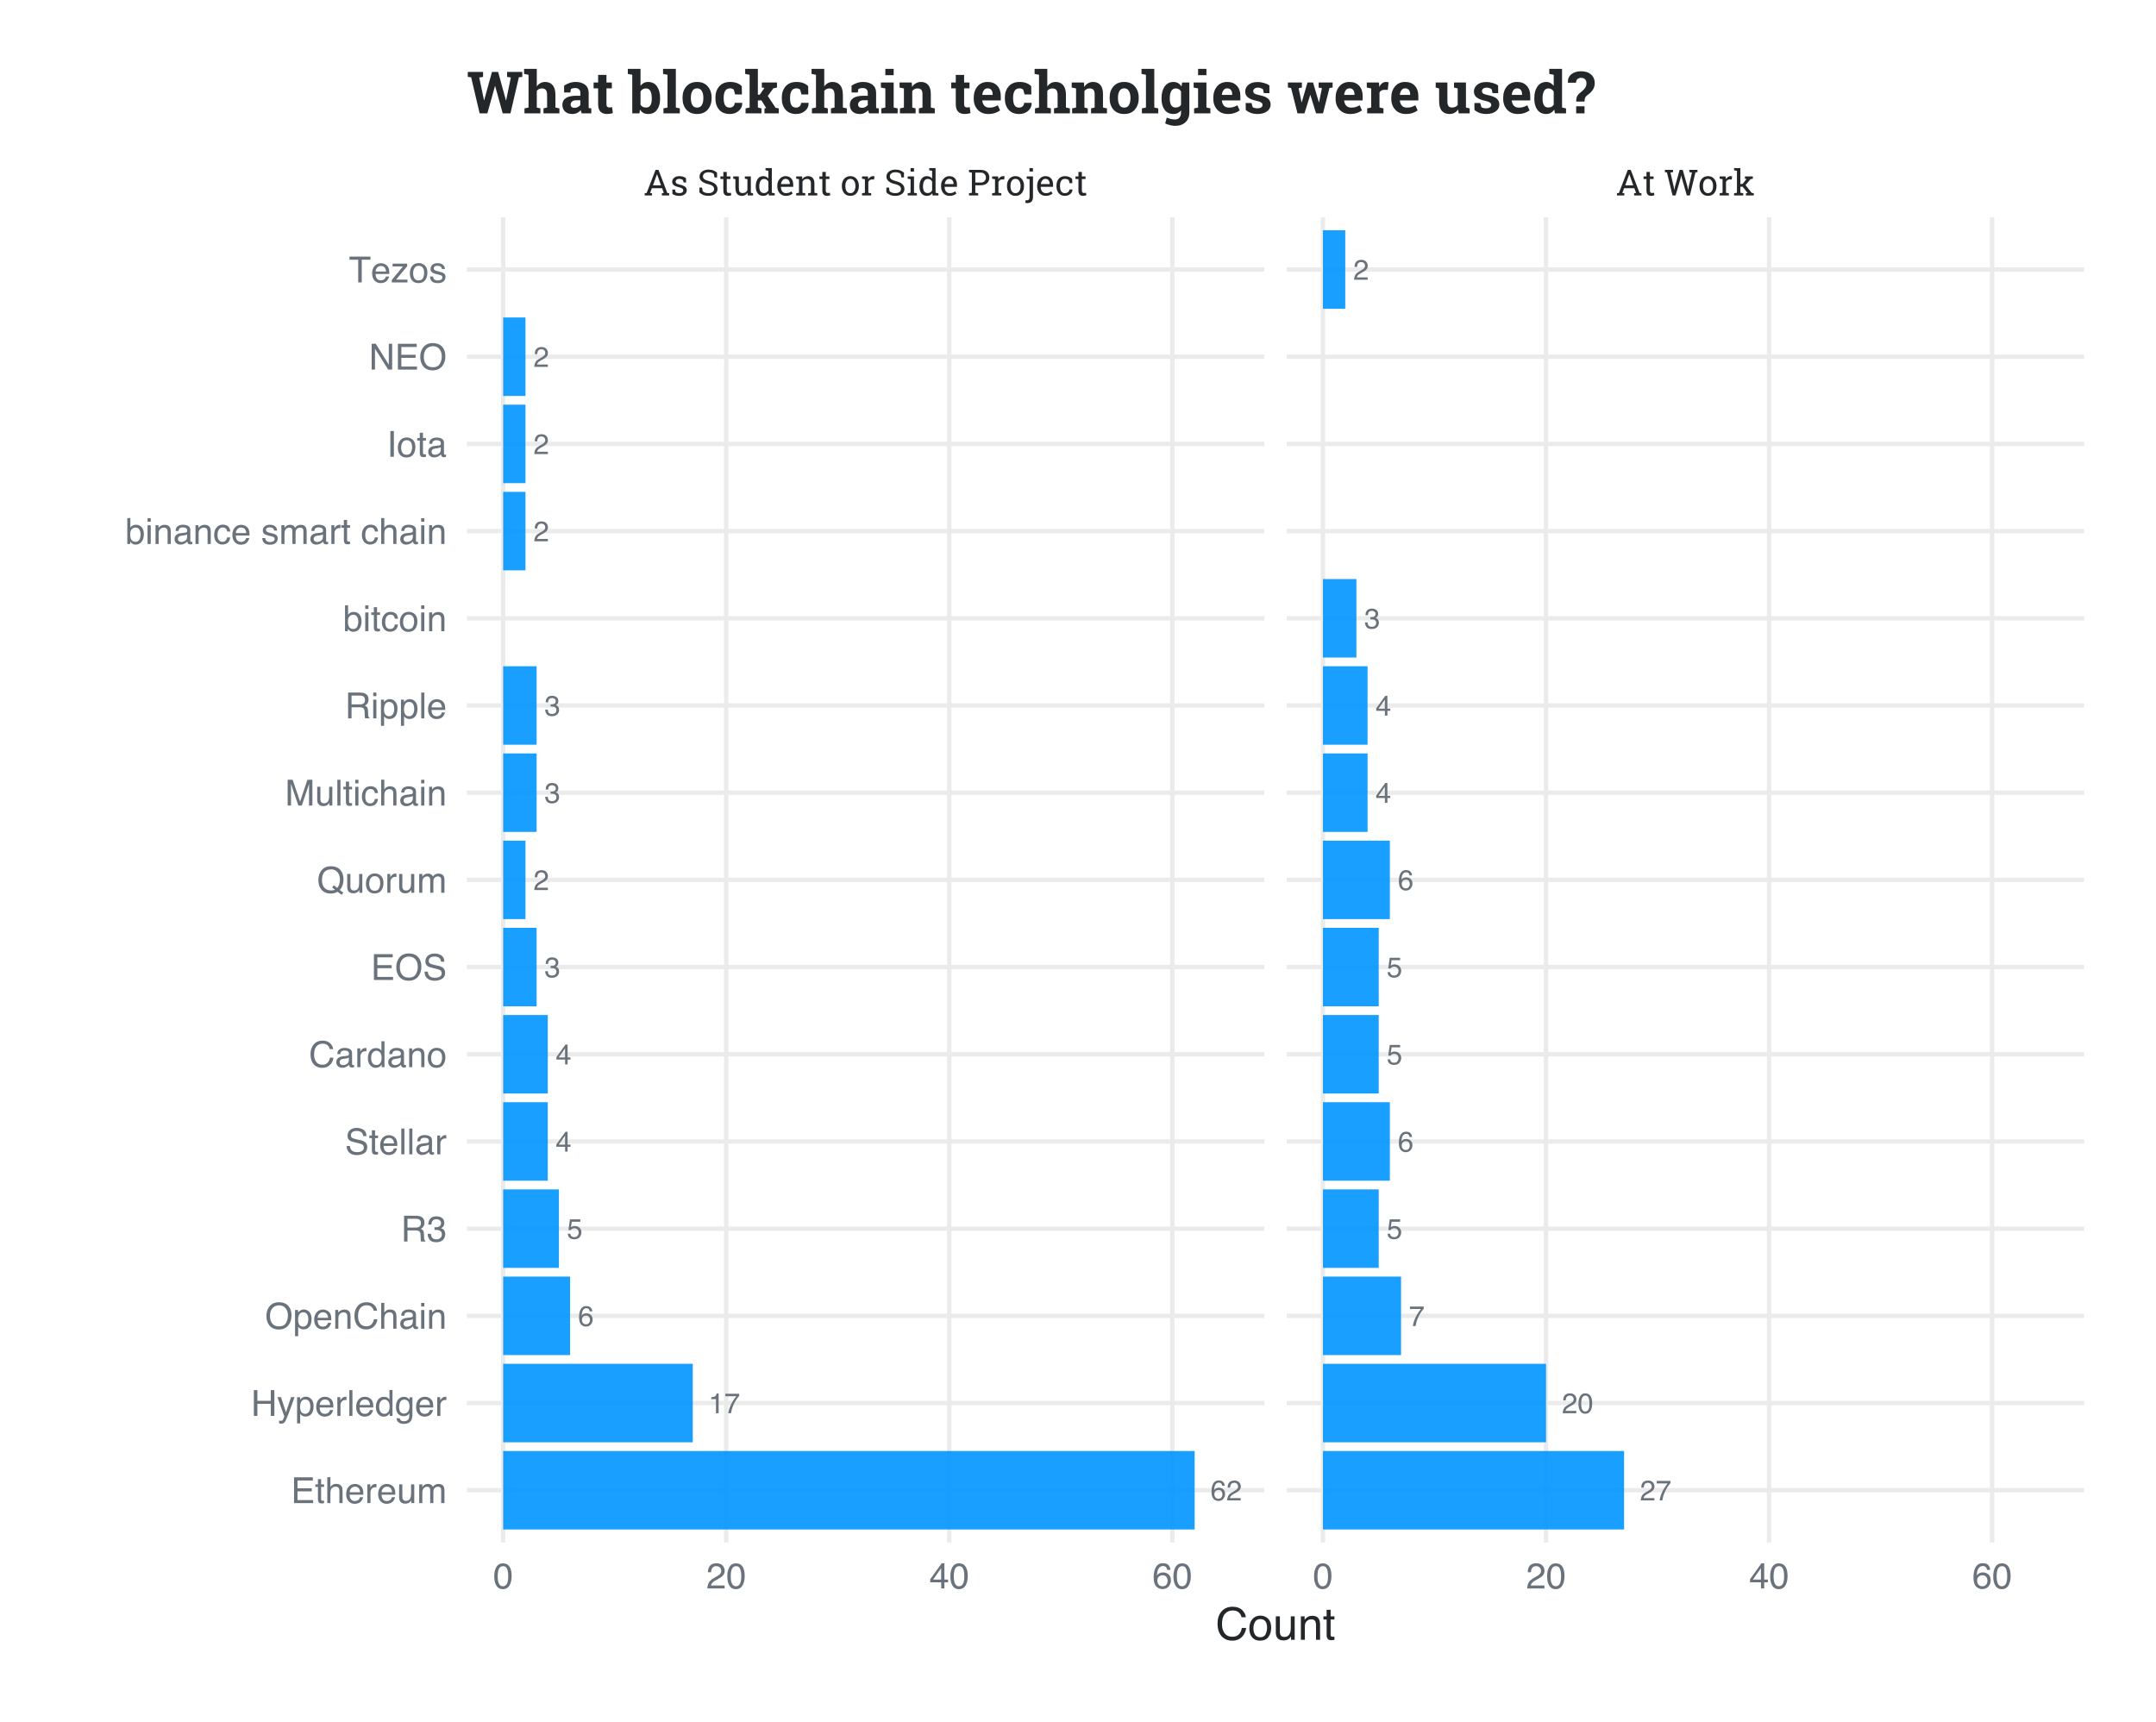 <svg version="1.1" viewBox="0 0 432 345" height="345pt" width="432pt" xmlns:xlink="http://www.w3.org/1999/xlink" xmlns="http://www.w3.org/2000/svg">
<defs>
<g>
<symbol id="glyph0-0" overflow="visible">
<path d="M 0.188 0 L 0.188 -4.078 L 3.422 -4.078 L 3.422 0 Z M 2.906 -0.516 L 2.906 -3.562 L 0.688 -3.562 L 0.688 -0.516 Z M 2.906 -0.516" style="stroke:none;"></path>
</symbol>
<symbol id="glyph0-1" overflow="visible">
<path d="M 0.172 0 C 0.191 -0.344 0.266 -0.641 0.391 -0.891 C 0.516 -1.148 0.754 -1.379 1.109 -1.578 L 1.641 -1.891 C 1.879 -2.035 2.047 -2.156 2.141 -2.25 C 2.297 -2.406 2.375 -2.582 2.375 -2.781 C 2.375 -3.008 2.301 -3.191 2.156 -3.328 C 2.02 -3.461 1.836 -3.531 1.609 -3.531 C 1.266 -3.531 1.031 -3.398 0.906 -3.141 C 0.832 -3.004 0.789 -2.812 0.781 -2.562 L 0.281 -2.562 C 0.281 -2.906 0.344 -3.188 0.469 -3.406 C 0.688 -3.789 1.066 -3.984 1.609 -3.984 C 2.066 -3.984 2.398 -3.859 2.609 -3.609 C 2.816 -3.367 2.922 -3.098 2.922 -2.797 C 2.922 -2.484 2.812 -2.211 2.594 -1.984 C 2.457 -1.848 2.223 -1.688 1.891 -1.5 L 1.516 -1.297 C 1.328 -1.191 1.18 -1.098 1.078 -1.016 C 0.898 -0.848 0.785 -0.664 0.734 -0.469 L 2.906 -0.469 L 2.906 0 Z M 0.172 0" style="stroke:none;"></path>
</symbol>
<symbol id="glyph0-2" overflow="visible">
<path d="M 1.875 -1.406 L 1.875 -3.203 L 0.609 -1.406 Z M 1.891 0 L 1.891 -0.969 L 0.141 -0.969 L 0.141 -1.453 L 1.969 -3.984 L 2.391 -3.984 L 2.391 -1.406 L 2.969 -1.406 L 2.969 -0.969 L 2.391 -0.969 L 2.391 0 Z M 1.891 0" style="stroke:none;"></path>
</symbol>
<symbol id="glyph0-3" overflow="visible">
<path d="M 1.484 0.109 C 1.004 0.109 0.66 -0.02 0.453 -0.281 C 0.242 -0.539 0.141 -0.852 0.141 -1.219 L 0.656 -1.219 C 0.676 -0.957 0.723 -0.77 0.797 -0.656 C 0.93 -0.445 1.164 -0.344 1.5 -0.344 C 1.77 -0.344 1.984 -0.41 2.141 -0.547 C 2.297 -0.691 2.375 -0.879 2.375 -1.109 C 2.375 -1.379 2.289 -1.566 2.125 -1.672 C 1.957 -1.785 1.723 -1.844 1.422 -1.844 C 1.391 -1.844 1.359 -1.844 1.328 -1.844 C 1.297 -1.844 1.258 -1.836 1.219 -1.828 L 1.219 -2.281 C 1.27 -2.27 1.312 -2.266 1.344 -2.266 C 1.383 -2.266 1.426 -2.266 1.469 -2.266 C 1.656 -2.266 1.805 -2.297 1.922 -2.359 C 2.141 -2.453 2.25 -2.633 2.25 -2.906 C 2.25 -3.102 2.176 -3.254 2.031 -3.359 C 1.895 -3.473 1.734 -3.531 1.547 -3.531 C 1.211 -3.531 0.977 -3.414 0.844 -3.188 C 0.781 -3.07 0.742 -2.898 0.734 -2.672 L 0.234 -2.672 C 0.234 -2.961 0.289 -3.211 0.406 -3.422 C 0.613 -3.797 0.973 -3.984 1.484 -3.984 C 1.891 -3.984 2.203 -3.891 2.422 -3.703 C 2.648 -3.523 2.766 -3.266 2.766 -2.922 C 2.766 -2.68 2.695 -2.484 2.562 -2.328 C 2.477 -2.234 2.375 -2.16 2.25 -2.109 C 2.457 -2.055 2.617 -1.945 2.734 -1.781 C 2.859 -1.613 2.922 -1.41 2.922 -1.172 C 2.922 -0.797 2.797 -0.488 2.547 -0.25 C 2.297 -0.008 1.941 0.109 1.484 0.109 Z M 1.484 0.109" style="stroke:none;"></path>
</symbol>
<symbol id="glyph0-4" overflow="visible">
<path d="M 1.656 -4 C 2.102 -4 2.414 -3.879 2.594 -3.641 C 2.77 -3.41 2.859 -3.176 2.859 -2.938 L 2.359 -2.938 C 2.328 -3.094 2.281 -3.219 2.219 -3.312 C 2.094 -3.477 1.91 -3.562 1.672 -3.562 C 1.391 -3.562 1.164 -3.43 1 -3.172 C 0.844 -2.91 0.754 -2.539 0.734 -2.062 C 0.848 -2.227 0.988 -2.352 1.156 -2.438 C 1.32 -2.508 1.504 -2.547 1.703 -2.547 C 2.035 -2.547 2.32 -2.438 2.562 -2.219 C 2.812 -2.008 2.938 -1.695 2.938 -1.281 C 2.938 -0.914 2.816 -0.594 2.578 -0.312 C 2.348 -0.031 2.016 0.109 1.578 0.109 C 1.211 0.109 0.895 -0.031 0.625 -0.312 C 0.352 -0.602 0.219 -1.082 0.219 -1.75 C 0.219 -2.238 0.273 -2.656 0.391 -3 C 0.617 -3.664 1.039 -4 1.656 -4 Z M 1.625 -0.344 C 1.883 -0.344 2.078 -0.43 2.203 -0.609 C 2.336 -0.785 2.406 -0.992 2.406 -1.234 C 2.406 -1.43 2.348 -1.625 2.234 -1.812 C 2.117 -2 1.91 -2.094 1.609 -2.094 C 1.391 -2.094 1.195 -2.02 1.031 -1.875 C 0.875 -1.727 0.797 -1.516 0.797 -1.234 C 0.797 -0.984 0.867 -0.77 1.016 -0.594 C 1.16 -0.426 1.363 -0.344 1.625 -0.344 Z M 1.625 -0.344" style="stroke:none;"></path>
</symbol>
<symbol id="glyph0-5" overflow="visible">
<path d="M 0.547 -2.812 L 0.547 -3.203 C 0.898 -3.234 1.148 -3.289 1.297 -3.375 C 1.441 -3.457 1.551 -3.648 1.625 -3.953 L 2.016 -3.953 L 2.016 0 L 1.484 0 L 1.484 -2.812 Z M 0.547 -2.812" style="stroke:none;"></path>
</symbol>
<symbol id="glyph0-6" overflow="visible">
<path d="M 2.969 -3.906 L 2.969 -3.469 C 2.844 -3.344 2.672 -3.125 2.453 -2.812 C 2.242 -2.508 2.062 -2.18 1.906 -1.828 C 1.738 -1.484 1.613 -1.172 1.531 -0.891 C 1.477 -0.703 1.41 -0.406 1.328 0 L 0.781 0 C 0.906 -0.758 1.18 -1.516 1.609 -2.266 C 1.859 -2.703 2.125 -3.082 2.406 -3.406 L 0.203 -3.406 L 0.203 -3.906 Z M 2.969 -3.906" style="stroke:none;"></path>
</symbol>
<symbol id="glyph0-7" overflow="visible">
<path d="M 0.703 -1.016 C 0.734 -0.734 0.863 -0.535 1.094 -0.422 C 1.219 -0.367 1.359 -0.344 1.516 -0.344 C 1.805 -0.344 2.02 -0.438 2.156 -0.625 C 2.301 -0.812 2.375 -1.02 2.375 -1.25 C 2.375 -1.531 2.289 -1.742 2.125 -1.891 C 1.957 -2.047 1.754 -2.125 1.516 -2.125 C 1.348 -2.125 1.203 -2.086 1.078 -2.016 C 0.953 -1.953 0.848 -1.863 0.766 -1.75 L 0.328 -1.766 L 0.625 -3.906 L 2.703 -3.906 L 2.703 -3.422 L 1 -3.422 L 0.828 -2.328 C 0.922 -2.391 1.008 -2.441 1.094 -2.484 C 1.25 -2.547 1.422 -2.578 1.609 -2.578 C 1.973 -2.578 2.281 -2.457 2.531 -2.219 C 2.789 -1.977 2.922 -1.68 2.922 -1.328 C 2.922 -0.953 2.801 -0.617 2.562 -0.328 C 2.332 -0.047 1.961 0.094 1.453 0.094 C 1.129 0.094 0.844 0.004 0.594 -0.172 C 0.352 -0.359 0.219 -0.641 0.188 -1.016 Z M 0.703 -1.016" style="stroke:none;"></path>
</symbol>
<symbol id="glyph0-8" overflow="visible">
<path d="M 1.531 -3.984 C 2.051 -3.984 2.426 -3.77 2.656 -3.344 C 2.832 -3.008 2.922 -2.562 2.922 -2 C 2.922 -1.457 2.844 -1.008 2.688 -0.656 C 2.445 -0.145 2.062 0.109 1.531 0.109 C 1.051 0.109 0.695 -0.098 0.469 -0.516 C 0.27 -0.859 0.172 -1.32 0.172 -1.906 C 0.172 -2.352 0.234 -2.742 0.359 -3.078 C 0.578 -3.68 0.969 -3.984 1.531 -3.984 Z M 1.531 -0.344 C 1.789 -0.344 1.992 -0.457 2.141 -0.688 C 2.297 -0.914 2.375 -1.344 2.375 -1.969 C 2.375 -2.426 2.316 -2.801 2.203 -3.094 C 2.098 -3.383 1.883 -3.531 1.562 -3.531 C 1.27 -3.531 1.055 -3.391 0.922 -3.109 C 0.785 -2.836 0.719 -2.43 0.719 -1.891 C 0.719 -1.484 0.758 -1.156 0.844 -0.906 C 0.977 -0.531 1.207 -0.344 1.531 -0.344 Z M 1.531 -0.344" style="stroke:none;"></path>
</symbol>
<symbol id="glyph1-0" overflow="visible">
<path d="" style="stroke:none;"></path>
</symbol>
<symbol id="glyph1-1" overflow="visible">
<path d="M 0.188 -0.438 L 0.578 -0.5 L 2.359 -5.125 L 2.953 -5.125 L 4.719 -0.5 L 5.094 -0.438 L 5.094 0 L 3.625 0 L 3.625 -0.438 L 4.016 -0.516 L 3.672 -1.453 L 1.625 -1.453 L 1.266 -0.516 L 1.656 -0.438 L 1.656 0 L 0.188 0 Z M 1.844 -2.031 L 3.453 -2.031 L 2.672 -4.234 L 2.641 -4.234 Z M 1.844 -2.031" style="stroke:none;"></path>
</symbol>
<symbol id="glyph1-2" overflow="visible">
<path d="M 3.219 -2.609 L 2.703 -2.609 L 2.594 -3.062 C 2.508 -3.145 2.398 -3.207 2.266 -3.25 C 2.141 -3.301 2 -3.328 1.844 -3.328 C 1.594 -3.328 1.406 -3.27 1.281 -3.156 C 1.164 -3.051 1.109 -2.926 1.109 -2.781 C 1.109 -2.625 1.16 -2.504 1.266 -2.422 C 1.367 -2.336 1.582 -2.258 1.906 -2.188 C 2.395 -2.082 2.754 -1.941 2.984 -1.766 C 3.223 -1.586 3.344 -1.352 3.344 -1.062 C 3.344 -0.719 3.203 -0.441 2.922 -0.234 C 2.648 -0.023 2.297 0.078 1.859 0.078 C 1.566 0.078 1.305 0.047 1.078 -0.016 C 0.848 -0.086 0.645 -0.188 0.469 -0.312 L 0.453 -1.188 L 0.984 -1.188 L 1.109 -0.672 C 1.191 -0.598 1.301 -0.547 1.438 -0.516 C 1.57 -0.484 1.711 -0.469 1.859 -0.469 C 2.098 -0.469 2.285 -0.516 2.422 -0.609 C 2.566 -0.711 2.641 -0.848 2.641 -1.016 C 2.641 -1.16 2.582 -1.281 2.469 -1.375 C 2.352 -1.477 2.133 -1.566 1.812 -1.641 C 1.352 -1.742 1.004 -1.879 0.766 -2.047 C 0.535 -2.223 0.422 -2.457 0.422 -2.75 C 0.422 -3.062 0.551 -3.328 0.812 -3.547 C 1.07 -3.766 1.414 -3.875 1.844 -3.875 C 2.125 -3.875 2.379 -3.836 2.609 -3.766 C 2.848 -3.691 3.039 -3.586 3.188 -3.453 Z M 3.219 -2.609" style="stroke:none;"></path>
</symbol>
<symbol id="glyph1-3" overflow="visible">
<path d="" style="stroke:none;"></path>
</symbol>
<symbol id="glyph1-4" overflow="visible">
<path d="M 3.953 -3.609 L 3.438 -3.609 L 3.297 -4.344 C 3.191 -4.426 3.051 -4.5 2.875 -4.562 C 2.695 -4.625 2.492 -4.656 2.266 -4.656 C 1.898 -4.656 1.617 -4.578 1.422 -4.422 C 1.223 -4.266 1.125 -4.062 1.125 -3.812 C 1.125 -3.582 1.223 -3.395 1.422 -3.25 C 1.629 -3.102 1.957 -2.973 2.406 -2.859 C 2.938 -2.723 3.344 -2.523 3.625 -2.266 C 3.906 -2.004 4.047 -1.68 4.047 -1.297 C 4.047 -0.879 3.875 -0.547 3.531 -0.297 C 3.195 -0.047 2.758 0.078 2.219 0.078 C 1.82 0.078 1.473 0.016 1.172 -0.109 C 0.867 -0.242 0.617 -0.414 0.422 -0.625 L 0.422 -1.578 L 0.953 -1.578 L 1.078 -0.844 C 1.211 -0.727 1.375 -0.633 1.562 -0.562 C 1.75 -0.5 1.969 -0.469 2.219 -0.469 C 2.57 -0.469 2.848 -0.539 3.047 -0.688 C 3.254 -0.832 3.359 -1.035 3.359 -1.297 C 3.359 -1.523 3.27 -1.719 3.094 -1.875 C 2.914 -2.039 2.602 -2.176 2.156 -2.281 C 1.613 -2.406 1.191 -2.594 0.891 -2.844 C 0.586 -3.094 0.438 -3.41 0.438 -3.797 C 0.438 -4.191 0.602 -4.52 0.938 -4.781 C 1.281 -5.051 1.723 -5.188 2.266 -5.188 C 2.629 -5.188 2.957 -5.125 3.25 -5 C 3.539 -4.883 3.773 -4.738 3.953 -4.562 Z M 3.953 -3.609" style="stroke:none;"></path>
</symbol>
<symbol id="glyph1-5" overflow="visible">
<path d="M 1.516 -4.719 L 1.516 -3.812 L 2.25 -3.812 L 2.25 -3.297 L 1.516 -3.297 L 1.516 -0.984 C 1.516 -0.805 1.551 -0.68 1.625 -0.609 C 1.707 -0.535 1.805 -0.5 1.922 -0.5 C 1.984 -0.5 2.051 -0.504 2.125 -0.516 C 2.207 -0.523 2.273 -0.535 2.328 -0.547 L 2.422 -0.078 C 2.359 -0.023 2.258 0.008 2.125 0.031 C 2 0.062 1.875 0.078 1.75 0.078 C 1.469 0.078 1.242 -0.004 1.078 -0.172 C 0.91 -0.348 0.828 -0.617 0.828 -0.984 L 0.828 -3.297 L 0.234 -3.297 L 0.234 -3.812 L 0.828 -3.812 L 0.828 -4.719 Z M 1.516 -4.719" style="stroke:none;"></path>
</symbol>
<symbol id="glyph1-6" overflow="visible">
<path d="M 3.031 -0.562 C 2.914 -0.352 2.766 -0.191 2.578 -0.078 C 2.391 0.023 2.172 0.078 1.922 0.078 C 1.504 0.078 1.18 -0.051 0.953 -0.312 C 0.723 -0.582 0.609 -1 0.609 -1.562 L 0.609 -3.266 L 0.172 -3.359 L 0.172 -3.812 L 1.297 -3.812 L 1.297 -1.547 C 1.297 -1.148 1.352 -0.875 1.469 -0.719 C 1.594 -0.562 1.781 -0.484 2.031 -0.484 C 2.281 -0.484 2.484 -0.531 2.641 -0.625 C 2.805 -0.727 2.93 -0.875 3.016 -1.062 L 3.016 -3.266 L 2.5 -3.359 L 2.5 -3.812 L 3.703 -3.812 L 3.703 -0.547 L 4.141 -0.438 L 4.141 0 L 3.078 0 Z M 3.031 -0.562" style="stroke:none;"></path>
</symbol>
<symbol id="glyph1-7" overflow="visible">
<path d="M 2.875 -0.453 C 2.75 -0.273 2.598 -0.141 2.422 -0.047 C 2.242 0.035 2.035 0.078 1.797 0.078 C 1.328 0.078 0.961 -0.086 0.703 -0.422 C 0.441 -0.766 0.312 -1.211 0.312 -1.766 L 0.312 -1.828 C 0.312 -2.441 0.441 -2.938 0.703 -3.312 C 0.961 -3.688 1.328 -3.875 1.797 -3.875 C 2.023 -3.875 2.223 -3.832 2.391 -3.75 C 2.566 -3.664 2.719 -3.547 2.844 -3.391 L 2.844 -4.938 L 2.266 -5.047 L 2.266 -5.484 L 3.531 -5.484 L 3.531 -0.547 L 4.109 -0.438 L 4.109 0 L 2.938 0 Z M 1.016 -1.766 C 1.016 -1.379 1.094 -1.066 1.25 -0.828 C 1.406 -0.598 1.645 -0.484 1.969 -0.484 C 2.176 -0.484 2.348 -0.531 2.484 -0.625 C 2.629 -0.719 2.75 -0.852 2.844 -1.031 L 2.844 -2.797 C 2.75 -2.953 2.629 -3.078 2.484 -3.172 C 2.348 -3.266 2.18 -3.312 1.984 -3.312 C 1.648 -3.312 1.406 -3.172 1.25 -2.891 C 1.094 -2.617 1.016 -2.266 1.016 -1.828 Z M 1.016 -1.766" style="stroke:none;"></path>
</symbol>
<symbol id="glyph1-8" overflow="visible">
<path d="M 2.047 0.078 C 1.516 0.078 1.094 -0.098 0.781 -0.453 C 0.469 -0.805 0.312 -1.266 0.312 -1.828 L 0.312 -1.984 C 0.312 -2.523 0.473 -2.973 0.797 -3.328 C 1.117 -3.691 1.5 -3.875 1.938 -3.875 C 2.457 -3.875 2.848 -3.719 3.109 -3.406 C 3.367 -3.102 3.5 -2.691 3.5 -2.172 L 3.5 -1.734 L 1.031 -1.734 L 1.031 -1.719 C 1.031 -1.352 1.117 -1.051 1.297 -0.812 C 1.473 -0.582 1.723 -0.469 2.047 -0.469 C 2.285 -0.469 2.492 -0.5 2.672 -0.562 C 2.848 -0.633 3 -0.727 3.125 -0.844 L 3.391 -0.391 C 3.254 -0.266 3.07 -0.156 2.844 -0.062 C 2.625 0.031 2.359 0.078 2.047 0.078 Z M 1.938 -3.328 C 1.707 -3.328 1.508 -3.227 1.344 -3.031 C 1.188 -2.844 1.086 -2.598 1.047 -2.297 L 1.062 -2.281 L 2.812 -2.281 L 2.812 -2.375 C 2.812 -2.645 2.738 -2.867 2.594 -3.047 C 2.445 -3.234 2.227 -3.328 1.938 -3.328 Z M 1.938 -3.328" style="stroke:none;"></path>
</symbol>
<symbol id="glyph1-9" overflow="visible">
<path d="M 0.219 -0.438 L 0.781 -0.547 L 0.781 -3.266 L 0.219 -3.359 L 0.219 -3.812 L 1.406 -3.812 L 1.453 -3.234 C 1.578 -3.441 1.734 -3.598 1.922 -3.703 C 2.117 -3.816 2.336 -3.875 2.578 -3.875 C 2.992 -3.875 3.312 -3.754 3.531 -3.516 C 3.758 -3.273 3.875 -2.906 3.875 -2.406 L 3.875 -0.547 L 4.453 -0.438 L 4.453 0 L 2.609 0 L 2.609 -0.438 L 3.172 -0.547 L 3.172 -2.391 C 3.172 -2.723 3.102 -2.957 2.969 -3.094 C 2.844 -3.238 2.645 -3.312 2.375 -3.312 C 2.176 -3.312 2 -3.266 1.844 -3.172 C 1.688 -3.078 1.566 -2.945 1.484 -2.781 L 1.484 -0.547 L 2.047 -0.438 L 2.047 0 L 0.219 0 Z M 0.219 -0.438" style="stroke:none;"></path>
</symbol>
<symbol id="glyph1-10" overflow="visible">
<path d="M 0.312 -1.938 C 0.312 -2.5 0.461 -2.961 0.766 -3.328 C 1.078 -3.691 1.492 -3.875 2.016 -3.875 C 2.535 -3.875 2.945 -3.691 3.25 -3.328 C 3.562 -2.961 3.719 -2.5 3.719 -1.938 L 3.719 -1.859 C 3.719 -1.297 3.566 -0.832 3.266 -0.469 C 2.961 -0.102 2.547 0.078 2.016 0.078 C 1.492 0.078 1.078 -0.102 0.766 -0.469 C 0.461 -0.832 0.312 -1.297 0.312 -1.859 Z M 1.016 -1.859 C 1.016 -1.453 1.098 -1.117 1.266 -0.859 C 1.43 -0.598 1.68 -0.469 2.016 -0.469 C 2.348 -0.469 2.598 -0.598 2.766 -0.859 C 2.941 -1.117 3.031 -1.453 3.031 -1.859 L 3.031 -1.938 C 3.031 -2.332 2.941 -2.66 2.766 -2.922 C 2.598 -3.191 2.348 -3.328 2.016 -3.328 C 1.68 -3.328 1.43 -3.191 1.266 -2.922 C 1.098 -2.66 1.016 -2.332 1.016 -1.938 Z M 1.016 -1.859" style="stroke:none;"></path>
</symbol>
<symbol id="glyph1-11" overflow="visible">
<path d="M 0.312 -3.359 L 0.312 -3.812 L 1.5 -3.812 L 1.578 -3.25 C 1.68 -3.445 1.812 -3.598 1.969 -3.703 C 2.125 -3.816 2.305 -3.875 2.516 -3.875 C 2.566 -3.875 2.617 -3.867 2.672 -3.859 C 2.734 -3.848 2.781 -3.844 2.812 -3.844 L 2.719 -3.188 L 2.328 -3.219 C 2.141 -3.219 1.984 -3.172 1.859 -3.078 C 1.742 -2.992 1.648 -2.875 1.578 -2.719 L 1.578 -0.547 L 2.156 -0.438 L 2.156 0 L 0.312 0 L 0.312 -0.438 L 0.891 -0.547 L 0.891 -3.266 Z M 0.312 -3.359" style="stroke:none;"></path>
</symbol>
<symbol id="glyph1-12" overflow="visible">
<path d="M 0.312 -0.438 L 0.891 -0.547 L 0.891 -3.266 L 0.312 -3.359 L 0.312 -3.812 L 1.578 -3.812 L 1.578 -0.547 L 2.156 -0.438 L 2.156 0 L 0.312 0 Z M 1.578 -4.781 L 0.891 -4.781 L 0.891 -5.484 L 1.578 -5.484 Z M 1.578 -4.781" style="stroke:none;"></path>
</symbol>
<symbol id="glyph1-13" overflow="visible">
<path d="M 2.609 -5.125 C 3.148 -5.125 3.57 -4.984 3.875 -4.703 C 4.176 -4.422 4.328 -4.051 4.328 -3.594 C 4.328 -3.125 4.176 -2.75 3.875 -2.469 C 3.57 -2.188 3.148 -2.047 2.609 -2.047 L 1.516 -2.047 L 1.516 -0.547 L 2.094 -0.438 L 2.094 0 L 0.25 0 L 0.25 -0.438 L 0.828 -0.547 L 0.828 -4.578 L 0.25 -4.672 L 0.25 -5.125 Z M 1.516 -2.594 L 2.609 -2.594 C 2.953 -2.594 3.207 -2.688 3.375 -2.875 C 3.551 -3.062 3.641 -3.297 3.641 -3.578 C 3.641 -3.859 3.551 -4.094 3.375 -4.281 C 3.207 -4.477 2.953 -4.578 2.609 -4.578 L 1.516 -4.578 Z M 1.516 -2.594" style="stroke:none;"></path>
</symbol>
<symbol id="glyph1-14" overflow="visible">
<path d="M 1.484 0.312 C 1.484 0.707 1.383 1.008 1.188 1.219 C 0.988 1.426 0.707 1.531 0.344 1.531 C 0.27 1.531 0.203 1.523 0.141 1.516 C 0.078 1.504 0.016 1.488 -0.047 1.469 L 0 0.922 C 0.031 0.941 0.078 0.953 0.141 0.953 C 0.203 0.961 0.254 0.969 0.297 0.969 C 0.453 0.969 0.57 0.914 0.656 0.812 C 0.75 0.707 0.797 0.539 0.797 0.312 L 0.797 -3.266 L 0.219 -3.359 L 0.219 -3.812 L 1.484 -3.812 Z M 1.469 -4.797 L 0.781 -4.797 L 0.781 -5.484 L 1.469 -5.484 Z M 1.469 -4.797" style="stroke:none;"></path>
</symbol>
<symbol id="glyph1-15" overflow="visible">
<path d="M 2.016 -0.469 C 2.242 -0.469 2.445 -0.535 2.625 -0.672 C 2.801 -0.816 2.891 -0.992 2.891 -1.203 L 3.516 -1.203 L 3.516 -1.188 C 3.523 -0.852 3.379 -0.555 3.078 -0.297 C 2.773 -0.047 2.422 0.078 2.016 0.078 C 1.461 0.078 1.039 -0.102 0.75 -0.469 C 0.457 -0.832 0.312 -1.285 0.312 -1.828 L 0.312 -1.984 C 0.312 -2.523 0.457 -2.973 0.75 -3.328 C 1.051 -3.691 1.473 -3.875 2.016 -3.875 C 2.328 -3.875 2.602 -3.82 2.844 -3.719 C 3.082 -3.625 3.285 -3.488 3.453 -3.312 L 3.484 -2.469 L 2.922 -2.469 L 2.781 -3.062 C 2.695 -3.145 2.586 -3.207 2.453 -3.25 C 2.328 -3.301 2.18 -3.328 2.016 -3.328 C 1.66 -3.328 1.406 -3.195 1.25 -2.938 C 1.094 -2.676 1.016 -2.359 1.016 -1.984 L 1.016 -1.828 C 1.016 -1.441 1.086 -1.117 1.234 -0.859 C 1.391 -0.598 1.648 -0.469 2.016 -0.469 Z M 2.016 -0.469" style="stroke:none;"></path>
</symbol>
<symbol id="glyph1-16" overflow="visible">
<path d="M 1.719 -4.672 L 1.203 -4.594 L 1.859 -1.766 L 1.953 -1.125 L 1.969 -1.125 L 2.109 -1.766 L 3.047 -5.125 L 3.672 -5.125 L 4.609 -1.766 L 4.75 -1.109 L 4.766 -1.109 L 4.875 -1.766 L 5.516 -4.594 L 5 -4.672 L 5 -5.125 L 6.625 -5.125 L 6.625 -4.672 L 6.219 -4.625 L 5.094 0 L 4.484 0 L 3.469 -3.547 L 3.375 -4.016 L 3.359 -4.016 L 3.266 -3.547 L 2.234 0 L 1.625 0 L 0.5 -4.625 L 0.094 -4.672 L 0.094 -5.125 L 1.719 -5.125 Z M 1.719 -4.672" style="stroke:none;"></path>
</symbol>
<symbol id="glyph1-17" overflow="visible">
<path d="M 0.219 -5.047 L 0.219 -5.484 L 1.484 -5.484 L 1.484 -2.312 L 1.922 -2.312 L 2.734 -3.312 L 2.391 -3.359 L 2.391 -3.812 L 3.984 -3.812 L 3.984 -3.359 L 3.516 -3.266 L 2.516 -2.078 L 3.734 -0.531 L 4.172 -0.438 L 4.172 0 L 2.594 0 L 2.594 -0.438 L 2.953 -0.484 L 1.938 -1.75 L 1.484 -1.75 L 1.484 -0.547 L 2.062 -0.438 L 2.062 0 L 0.219 0 L 0.219 -0.438 L 0.797 -0.547 L 0.797 -4.938 Z M 0.219 -5.047" style="stroke:none;"></path>
</symbol>
<symbol id="glyph2-0" overflow="visible">
<path d="M 0.234 0 L 0.234 -5.172 L 4.328 -5.172 L 4.328 0 Z M 3.688 -0.641 L 3.688 -4.516 L 0.875 -4.516 L 0.875 -0.641 Z M 3.688 -0.641" style="stroke:none;"></path>
</symbol>
<symbol id="glyph2-1" overflow="visible">
<path d="M 1.953 -5.031 C 2.598 -5.031 3.066 -4.766 3.359 -4.234 C 3.586 -3.816 3.703 -3.25 3.703 -2.531 C 3.703 -1.844 3.598 -1.273 3.391 -0.828 C 3.098 -0.18 2.613 0.141 1.938 0.141 C 1.332 0.141 0.883 -0.125 0.594 -0.656 C 0.344 -1.094 0.219 -1.68 0.219 -2.422 C 0.219 -2.992 0.297 -3.484 0.453 -3.891 C 0.723 -4.648 1.223 -5.031 1.953 -5.031 Z M 1.938 -0.438 C 2.27 -0.438 2.531 -0.582 2.719 -0.875 C 2.914 -1.164 3.016 -1.707 3.016 -2.5 C 3.016 -3.07 2.941 -3.539 2.797 -3.906 C 2.66 -4.281 2.391 -4.469 1.984 -4.469 C 1.609 -4.469 1.332 -4.289 1.156 -3.938 C 0.988 -3.594 0.906 -3.078 0.906 -2.391 C 0.906 -1.879 0.961 -1.469 1.078 -1.156 C 1.242 -0.676 1.531 -0.438 1.938 -0.438 Z M 1.938 -0.438" style="stroke:none;"></path>
</symbol>
<symbol id="glyph2-2" overflow="visible">
<path d="M 0.219 0 C 0.25 -0.438 0.344 -0.812 0.5 -1.125 C 0.656 -1.445 0.957 -1.742 1.406 -2.016 L 2.078 -2.406 C 2.379 -2.57 2.594 -2.719 2.719 -2.844 C 2.906 -3.039 3 -3.266 3 -3.516 C 3 -3.805 2.91 -4.035 2.734 -4.203 C 2.566 -4.379 2.336 -4.469 2.047 -4.469 C 1.609 -4.469 1.305 -4.305 1.141 -3.984 C 1.047 -3.805 0.992 -3.562 0.984 -3.25 L 0.344 -3.25 C 0.352 -3.688 0.438 -4.047 0.594 -4.328 C 0.863 -4.805 1.348 -5.047 2.047 -5.047 C 2.617 -5.047 3.035 -4.891 3.297 -4.578 C 3.566 -4.273 3.703 -3.93 3.703 -3.547 C 3.703 -3.141 3.562 -2.797 3.281 -2.516 C 3.113 -2.348 2.82 -2.145 2.406 -1.906 L 1.922 -1.641 C 1.691 -1.516 1.508 -1.395 1.375 -1.281 C 1.145 -1.07 1 -0.844 0.938 -0.594 L 3.688 -0.594 L 3.688 0 Z M 0.219 0" style="stroke:none;"></path>
</symbol>
<symbol id="glyph2-3" overflow="visible">
<path d="M 2.375 -1.781 L 2.375 -4.062 L 0.766 -1.781 Z M 2.391 0 L 2.391 -1.234 L 0.188 -1.234 L 0.188 -1.844 L 2.484 -5.047 L 3.031 -5.047 L 3.031 -1.781 L 3.766 -1.781 L 3.766 -1.234 L 3.031 -1.234 L 3.031 0 Z M 2.391 0" style="stroke:none;"></path>
</symbol>
<symbol id="glyph2-4" overflow="visible">
<path d="M 2.109 -5.062 C 2.672 -5.062 3.062 -4.914 3.281 -4.625 C 3.5 -4.332 3.609 -4.031 3.609 -3.719 L 2.984 -3.719 C 2.953 -3.914 2.895 -4.07 2.812 -4.188 C 2.656 -4.395 2.426 -4.5 2.125 -4.5 C 1.77 -4.5 1.484 -4.332 1.266 -4 C 1.055 -3.676 0.941 -3.211 0.922 -2.609 C 1.066 -2.816 1.25 -2.973 1.469 -3.078 C 1.676 -3.172 1.906 -3.219 2.156 -3.219 C 2.57 -3.219 2.938 -3.082 3.25 -2.812 C 3.562 -2.551 3.719 -2.148 3.719 -1.609 C 3.719 -1.148 3.566 -0.742 3.266 -0.391 C 2.973 -0.047 2.551 0.125 2 0.125 C 1.531 0.125 1.125 -0.051 0.781 -0.406 C 0.438 -0.758 0.266 -1.363 0.266 -2.219 C 0.266 -2.844 0.344 -3.375 0.5 -3.812 C 0.789 -4.645 1.328 -5.062 2.109 -5.062 Z M 2.062 -0.438 C 2.395 -0.438 2.645 -0.547 2.812 -0.766 C 2.977 -0.992 3.062 -1.258 3.062 -1.562 C 3.062 -1.82 2.984 -2.066 2.828 -2.297 C 2.68 -2.523 2.414 -2.641 2.031 -2.641 C 1.758 -2.641 1.52 -2.551 1.312 -2.375 C 1.102 -2.195 1 -1.926 1 -1.562 C 1 -1.238 1.094 -0.969 1.281 -0.75 C 1.469 -0.539 1.727 -0.438 2.062 -0.438 Z M 2.062 -0.438" style="stroke:none;"></path>
</symbol>
<symbol id="glyph2-5" overflow="visible">
<path d="M 0.609 -5.172 L 4.375 -5.172 L 4.375 -4.531 L 1.297 -4.531 L 1.297 -2.969 L 4.156 -2.969 L 4.156 -2.359 L 1.297 -2.359 L 1.297 -0.609 L 4.438 -0.609 L 4.438 0 L 0.609 0 Z M 2.531 -5.172 Z M 2.531 -5.172" style="stroke:none;"></path>
</symbol>
<symbol id="glyph2-6" overflow="visible">
<path d="M 0.594 -4.812 L 1.234 -4.812 L 1.234 -3.766 L 1.828 -3.766 L 1.828 -3.25 L 1.234 -3.25 L 1.234 -0.797 C 1.234 -0.66 1.273 -0.57 1.359 -0.531 C 1.41 -0.5 1.492 -0.484 1.609 -0.484 C 1.641 -0.484 1.672 -0.484 1.703 -0.484 C 1.742 -0.492 1.785 -0.5 1.828 -0.5 L 1.828 0 C 1.754 0.02 1.676 0.035 1.594 0.047 C 1.52 0.055 1.438 0.062 1.344 0.062 C 1.051 0.062 0.852 -0.008 0.75 -0.156 C 0.645 -0.312 0.594 -0.508 0.594 -0.75 L 0.594 -3.25 L 0.078 -3.25 L 0.078 -3.766 L 0.594 -3.766 Z M 0.594 -4.812" style="stroke:none;"></path>
</symbol>
<symbol id="glyph2-7" overflow="visible">
<path d="M 0.469 -5.188 L 1.094 -5.188 L 1.094 -3.25 C 1.25 -3.445 1.383 -3.582 1.5 -3.656 C 1.707 -3.789 1.961 -3.859 2.266 -3.859 C 2.805 -3.859 3.176 -3.664 3.375 -3.281 C 3.477 -3.07 3.531 -2.785 3.531 -2.422 L 3.531 0 L 2.891 0 L 2.891 -2.375 C 2.891 -2.656 2.852 -2.859 2.781 -2.984 C 2.664 -3.191 2.445 -3.297 2.125 -3.297 C 1.863 -3.297 1.625 -3.203 1.406 -3.016 C 1.195 -2.836 1.094 -2.5 1.094 -2 L 1.094 0 L 0.469 0 Z M 0.469 -5.188" style="stroke:none;"></path>
</symbol>
<symbol id="glyph2-8" overflow="visible">
<path d="M 2.031 -3.844 C 2.301 -3.844 2.562 -3.781 2.812 -3.656 C 3.062 -3.531 3.254 -3.367 3.391 -3.172 C 3.516 -2.984 3.598 -2.766 3.641 -2.516 C 3.672 -2.336 3.688 -2.062 3.688 -1.688 L 0.938 -1.688 C 0.945 -1.301 1.035 -0.992 1.203 -0.766 C 1.367 -0.535 1.629 -0.422 1.984 -0.422 C 2.316 -0.422 2.582 -0.523 2.781 -0.734 C 2.895 -0.867 2.973 -1.02 3.016 -1.188 L 3.641 -1.188 C 3.617 -1.039 3.562 -0.883 3.469 -0.719 C 3.383 -0.551 3.285 -0.41 3.172 -0.297 C 2.973 -0.109 2.734 0.016 2.453 0.078 C 2.297 0.117 2.125 0.141 1.938 0.141 C 1.469 0.141 1.066 -0.031 0.734 -0.375 C 0.41 -0.719 0.25 -1.195 0.25 -1.812 C 0.25 -2.414 0.41 -2.906 0.734 -3.281 C 1.066 -3.656 1.5 -3.844 2.031 -3.844 Z M 3.047 -2.188 C 3.016 -2.457 2.953 -2.676 2.859 -2.844 C 2.691 -3.145 2.406 -3.297 2 -3.297 C 1.707 -3.297 1.461 -3.191 1.266 -2.984 C 1.066 -2.773 0.961 -2.508 0.953 -2.188 Z M 1.969 -3.859 Z M 1.969 -3.859" style="stroke:none;"></path>
</symbol>
<symbol id="glyph2-9" overflow="visible">
<path d="M 0.484 -3.766 L 1.078 -3.766 L 1.078 -3.109 C 1.129 -3.242 1.25 -3.398 1.438 -3.578 C 1.633 -3.754 1.859 -3.844 2.109 -3.844 C 2.117 -3.844 2.141 -3.844 2.172 -3.844 C 2.203 -3.844 2.25 -3.836 2.312 -3.828 L 2.312 -3.172 C 2.281 -3.172 2.242 -3.172 2.203 -3.172 C 2.172 -3.18 2.141 -3.188 2.109 -3.188 C 1.785 -3.188 1.535 -3.082 1.359 -2.875 C 1.191 -2.664 1.109 -2.43 1.109 -2.172 L 1.109 0 L 0.484 0 Z M 0.484 -3.766" style="stroke:none;"></path>
</symbol>
<symbol id="glyph2-10" overflow="visible">
<path d="M 1.094 -3.766 L 1.094 -1.266 C 1.094 -1.078 1.125 -0.922 1.188 -0.797 C 1.301 -0.566 1.508 -0.453 1.812 -0.453 C 2.258 -0.453 2.562 -0.648 2.719 -1.047 C 2.801 -1.254 2.844 -1.547 2.844 -1.922 L 2.844 -3.766 L 3.484 -3.766 L 3.484 0 L 2.891 0 L 2.891 -0.562 C 2.805 -0.414 2.703 -0.289 2.578 -0.188 C 2.336 0.008 2.047 0.109 1.703 0.109 C 1.172 0.109 0.805 -0.07 0.609 -0.438 C 0.504 -0.625 0.453 -0.879 0.453 -1.203 L 0.453 -3.766 Z M 1.969 -3.859 Z M 1.969 -3.859" style="stroke:none;"></path>
</symbol>
<symbol id="glyph2-11" overflow="visible">
<path d="M 0.469 -3.766 L 1.094 -3.766 L 1.094 -3.234 C 1.238 -3.422 1.375 -3.555 1.5 -3.641 C 1.707 -3.773 1.941 -3.844 2.203 -3.844 C 2.504 -3.844 2.75 -3.77 2.938 -3.625 C 3.039 -3.539 3.133 -3.414 3.219 -3.25 C 3.352 -3.457 3.516 -3.609 3.703 -3.703 C 3.898 -3.797 4.113 -3.844 4.344 -3.844 C 4.852 -3.844 5.203 -3.66 5.391 -3.297 C 5.484 -3.098 5.531 -2.832 5.531 -2.5 L 5.531 0 L 4.875 0 L 4.875 -2.609 C 4.875 -2.867 4.812 -3.047 4.688 -3.141 C 4.562 -3.234 4.41 -3.281 4.234 -3.281 C 3.984 -3.281 3.766 -3.195 3.578 -3.031 C 3.398 -2.863 3.312 -2.582 3.312 -2.188 L 3.312 0 L 2.672 0 L 2.672 -2.453 C 2.672 -2.711 2.641 -2.898 2.578 -3.016 C 2.484 -3.191 2.305 -3.281 2.047 -3.281 C 1.805 -3.281 1.586 -3.188 1.391 -3 C 1.191 -2.812 1.094 -2.477 1.094 -2 L 1.094 0 L 0.469 0 Z M 0.469 -3.766" style="stroke:none;"></path>
</symbol>
<symbol id="glyph2-12" overflow="visible">
<path d="M 0.562 -5.172 L 1.266 -5.172 L 1.266 -3.031 L 3.953 -3.031 L 3.953 -5.172 L 4.672 -5.172 L 4.672 0 L 3.953 0 L 3.953 -2.422 L 1.266 -2.422 L 1.266 0 L 0.562 0 Z M 0.562 -5.172" style="stroke:none;"></path>
</symbol>
<symbol id="glyph2-13" overflow="visible">
<path d="M 2.812 -3.766 L 3.516 -3.766 C 3.43 -3.523 3.234 -2.973 2.922 -2.109 C 2.691 -1.461 2.5 -0.938 2.344 -0.531 C 1.977 0.426 1.719 1.008 1.562 1.219 C 1.414 1.438 1.16 1.547 0.797 1.547 C 0.711 1.547 0.645 1.539 0.594 1.531 C 0.539 1.52 0.484 1.508 0.422 1.5 L 0.422 0.922 C 0.523 0.953 0.602 0.969 0.656 0.969 C 0.707 0.977 0.75 0.984 0.781 0.984 C 0.895 0.984 0.977 0.961 1.031 0.922 C 1.094 0.891 1.145 0.844 1.188 0.781 C 1.195 0.758 1.238 0.66 1.312 0.484 C 1.383 0.316 1.438 0.191 1.469 0.109 L 0.078 -3.766 L 0.797 -3.766 L 1.797 -0.703 Z M 1.797 -3.859 Z M 1.797 -3.859" style="stroke:none;"></path>
</symbol>
<symbol id="glyph2-14" overflow="visible">
<path d="M 2.047 -0.422 C 2.348 -0.422 2.594 -0.547 2.781 -0.797 C 2.977 -1.047 3.078 -1.414 3.078 -1.906 C 3.078 -2.207 3.035 -2.469 2.953 -2.688 C 2.785 -3.094 2.484 -3.297 2.047 -3.297 C 1.609 -3.297 1.312 -3.078 1.156 -2.641 C 1.07 -2.41 1.031 -2.113 1.031 -1.75 C 1.031 -1.457 1.07 -1.211 1.156 -1.016 C 1.32 -0.617 1.617 -0.422 2.047 -0.422 Z M 0.422 -3.75 L 1.031 -3.75 L 1.031 -3.25 C 1.156 -3.414 1.297 -3.547 1.453 -3.641 C 1.66 -3.785 1.91 -3.859 2.203 -3.859 C 2.629 -3.859 2.988 -3.691 3.281 -3.359 C 3.582 -3.035 3.734 -2.57 3.734 -1.969 C 3.734 -1.145 3.52 -0.555 3.094 -0.203 C 2.82 0.016 2.504 0.125 2.141 0.125 C 1.859 0.125 1.617 0.062 1.422 -0.062 C 1.305 -0.133 1.18 -0.254 1.047 -0.422 L 1.047 1.5 L 0.422 1.5 Z M 0.422 -3.75" style="stroke:none;"></path>
</symbol>
<symbol id="glyph2-15" overflow="visible">
<path d="M 0.484 -5.172 L 1.109 -5.172 L 1.109 0 L 0.484 0 Z M 0.484 -5.172" style="stroke:none;"></path>
</symbol>
<symbol id="glyph2-16" overflow="visible">
<path d="M 0.859 -1.844 C 0.859 -1.438 0.941 -1.098 1.109 -0.828 C 1.285 -0.555 1.562 -0.422 1.938 -0.422 C 2.238 -0.422 2.484 -0.547 2.672 -0.797 C 2.859 -1.047 2.953 -1.406 2.953 -1.875 C 2.953 -2.352 2.852 -2.707 2.656 -2.938 C 2.457 -3.164 2.219 -3.281 1.938 -3.281 C 1.613 -3.281 1.352 -3.156 1.156 -2.906 C 0.957 -2.664 0.859 -2.312 0.859 -1.844 Z M 1.812 -3.828 C 2.102 -3.828 2.348 -3.77 2.547 -3.656 C 2.66 -3.582 2.785 -3.457 2.922 -3.281 L 2.922 -5.188 L 3.531 -5.188 L 3.531 0 L 2.969 0 L 2.969 -0.531 C 2.82 -0.289 2.645 -0.117 2.438 -0.016 C 2.238 0.086 2.008 0.141 1.75 0.141 C 1.332 0.141 0.969 -0.035 0.656 -0.391 C 0.352 -0.742 0.203 -1.211 0.203 -1.797 C 0.203 -2.348 0.336 -2.82 0.609 -3.219 C 0.891 -3.625 1.289 -3.828 1.812 -3.828 Z M 1.812 -3.828" style="stroke:none;"></path>
</symbol>
<symbol id="glyph2-17" overflow="visible">
<path d="M 1.797 -3.828 C 2.086 -3.828 2.344 -3.754 2.562 -3.609 C 2.688 -3.535 2.812 -3.414 2.938 -3.25 L 2.938 -3.734 L 3.516 -3.734 L 3.516 -0.312 C 3.516 0.164 3.445 0.547 3.312 0.828 C 3.039 1.336 2.539 1.594 1.812 1.594 C 1.406 1.594 1.062 1.5 0.781 1.312 C 0.508 1.133 0.359 0.852 0.328 0.469 L 0.969 0.469 C 1 0.633 1.062 0.766 1.156 0.859 C 1.301 0.992 1.523 1.062 1.828 1.062 C 2.316 1.062 2.633 0.895 2.781 0.562 C 2.875 0.352 2.914 -0.008 2.906 -0.531 C 2.781 -0.332 2.629 -0.188 2.453 -0.094 C 2.273 0 2.039 0.047 1.75 0.047 C 1.332 0.047 0.973 -0.098 0.672 -0.391 C 0.367 -0.68 0.219 -1.16 0.219 -1.828 C 0.219 -2.453 0.367 -2.941 0.672 -3.297 C 0.984 -3.648 1.359 -3.828 1.797 -3.828 Z M 2.938 -1.906 C 2.938 -2.363 2.836 -2.707 2.641 -2.938 C 2.453 -3.164 2.207 -3.281 1.906 -3.281 C 1.457 -3.281 1.156 -3.066 1 -2.641 C 0.906 -2.422 0.859 -2.129 0.859 -1.766 C 0.859 -1.348 0.941 -1.023 1.109 -0.797 C 1.285 -0.578 1.52 -0.469 1.812 -0.469 C 2.27 -0.469 2.594 -0.676 2.781 -1.094 C 2.883 -1.32 2.938 -1.594 2.938 -1.906 Z M 1.875 -3.859 Z M 1.875 -3.859" style="stroke:none;"></path>
</symbol>
<symbol id="glyph2-18" overflow="visible">
<path d="M 2.781 -5.312 C 3.688 -5.312 4.359 -5.016 4.797 -4.422 C 5.141 -3.973 5.312 -3.391 5.312 -2.672 C 5.312 -1.898 5.117 -1.258 4.734 -0.75 C 4.273 -0.145 3.617 0.156 2.766 0.156 C 1.973 0.156 1.348 -0.109 0.891 -0.641 C 0.484 -1.141 0.281 -1.781 0.281 -2.562 C 0.281 -3.258 0.453 -3.852 0.797 -4.344 C 1.242 -4.988 1.906 -5.312 2.781 -5.312 Z M 2.844 -0.469 C 3.469 -0.469 3.914 -0.688 4.188 -1.125 C 4.457 -1.57 4.594 -2.082 4.594 -2.656 C 4.594 -3.27 4.43 -3.758 4.109 -4.125 C 3.797 -4.5 3.367 -4.688 2.828 -4.688 C 2.285 -4.688 1.844 -4.5 1.5 -4.125 C 1.164 -3.758 1 -3.223 1 -2.516 C 1 -1.941 1.145 -1.457 1.438 -1.062 C 1.727 -0.664 2.195 -0.469 2.844 -0.469 Z M 2.797 -5.312 Z M 2.797 -5.312" style="stroke:none;"></path>
</symbol>
<symbol id="glyph2-19" overflow="visible">
<path d="M 0.469 -3.766 L 1.062 -3.766 L 1.062 -3.234 C 1.238 -3.453 1.426 -3.609 1.625 -3.703 C 1.832 -3.797 2.055 -3.844 2.297 -3.844 C 2.828 -3.844 3.188 -3.66 3.375 -3.297 C 3.477 -3.086 3.531 -2.797 3.531 -2.422 L 3.531 0 L 2.891 0 L 2.891 -2.375 C 2.891 -2.602 2.859 -2.789 2.797 -2.938 C 2.68 -3.164 2.473 -3.281 2.172 -3.281 C 2.023 -3.281 1.906 -3.266 1.812 -3.234 C 1.633 -3.18 1.477 -3.078 1.344 -2.922 C 1.238 -2.797 1.172 -2.664 1.141 -2.531 C 1.109 -2.406 1.094 -2.219 1.094 -1.969 L 1.094 0 L 0.469 0 Z M 1.953 -3.859 Z M 1.953 -3.859" style="stroke:none;"></path>
</symbol>
<symbol id="glyph2-20" overflow="visible">
<path d="M 2.719 -5.312 C 3.375 -5.312 3.883 -5.133 4.25 -4.781 C 4.613 -4.438 4.812 -4.047 4.844 -3.609 L 4.172 -3.609 C 4.086 -3.941 3.93 -4.207 3.703 -4.406 C 3.473 -4.602 3.148 -4.703 2.734 -4.703 C 2.223 -4.703 1.812 -4.52 1.5 -4.156 C 1.188 -3.801 1.031 -3.254 1.031 -2.516 C 1.031 -1.91 1.172 -1.422 1.453 -1.047 C 1.734 -0.672 2.156 -0.484 2.719 -0.484 C 3.238 -0.484 3.629 -0.68 3.891 -1.078 C 4.035 -1.285 4.145 -1.562 4.219 -1.906 L 4.906 -1.906 C 4.844 -1.352 4.641 -0.895 4.297 -0.531 C 3.879 -0.082 3.328 0.141 2.641 0.141 C 2.035 0.141 1.531 -0.039 1.125 -0.406 C 0.582 -0.883 0.312 -1.629 0.312 -2.641 C 0.312 -3.398 0.516 -4.023 0.922 -4.516 C 1.359 -5.047 1.957 -5.312 2.719 -5.312 Z M 2.578 -5.312 Z M 2.578 -5.312" style="stroke:none;"></path>
</symbol>
<symbol id="glyph2-21" overflow="visible">
<path d="M 0.953 -1 C 0.953 -0.82 1.016 -0.676 1.141 -0.562 C 1.273 -0.457 1.438 -0.406 1.625 -0.406 C 1.844 -0.406 2.055 -0.457 2.266 -0.562 C 2.617 -0.738 2.797 -1.02 2.797 -1.406 L 2.797 -1.922 C 2.723 -1.867 2.625 -1.828 2.5 -1.797 C 2.375 -1.766 2.254 -1.738 2.141 -1.719 L 1.766 -1.672 C 1.523 -1.641 1.348 -1.594 1.234 -1.531 C 1.047 -1.414 0.953 -1.238 0.953 -1 Z M 2.484 -2.281 C 2.629 -2.301 2.727 -2.363 2.781 -2.469 C 2.801 -2.52 2.812 -2.598 2.812 -2.703 C 2.812 -2.922 2.734 -3.078 2.578 -3.172 C 2.43 -3.273 2.211 -3.328 1.922 -3.328 C 1.598 -3.328 1.363 -3.238 1.219 -3.062 C 1.145 -2.957 1.098 -2.805 1.078 -2.609 L 0.484 -2.609 C 0.492 -3.078 0.645 -3.398 0.938 -3.578 C 1.227 -3.766 1.562 -3.859 1.938 -3.859 C 2.383 -3.859 2.742 -3.773 3.016 -3.609 C 3.297 -3.441 3.438 -3.176 3.438 -2.812 L 3.438 -0.641 C 3.438 -0.578 3.445 -0.523 3.469 -0.484 C 3.5 -0.441 3.555 -0.422 3.641 -0.422 C 3.672 -0.422 3.703 -0.422 3.734 -0.422 C 3.773 -0.43 3.812 -0.441 3.844 -0.453 L 3.844 0.016 C 3.75 0.047 3.676 0.062 3.625 0.062 C 3.57 0.07 3.504 0.078 3.422 0.078 C 3.203 0.078 3.039 0 2.938 -0.156 C 2.883 -0.238 2.848 -0.352 2.828 -0.5 C 2.703 -0.332 2.516 -0.188 2.266 -0.062 C 2.023 0.062 1.766 0.125 1.484 0.125 C 1.129 0.125 0.836 0.02 0.609 -0.188 C 0.391 -0.406 0.281 -0.672 0.281 -0.984 C 0.281 -1.336 0.391 -1.609 0.609 -1.797 C 0.828 -1.992 1.113 -2.113 1.469 -2.156 Z M 1.953 -3.859 Z M 1.953 -3.859" style="stroke:none;"></path>
</symbol>
<symbol id="glyph2-22" overflow="visible">
<path d="M 0.469 -3.75 L 1.109 -3.75 L 1.109 0 L 0.469 0 Z M 0.469 -5.172 L 1.109 -5.172 L 1.109 -4.453 L 0.469 -4.453 Z M 0.469 -5.172" style="stroke:none;"></path>
</symbol>
<symbol id="glyph2-23" overflow="visible">
<path d="M 2.953 -2.797 C 3.273 -2.797 3.531 -2.859 3.719 -2.984 C 3.914 -3.117 4.016 -3.359 4.016 -3.703 C 4.016 -4.078 3.879 -4.328 3.609 -4.453 C 3.473 -4.523 3.285 -4.562 3.047 -4.562 L 1.328 -4.562 L 1.328 -2.797 Z M 0.641 -5.172 L 3.031 -5.172 C 3.414 -5.172 3.738 -5.113 4 -5 C 4.488 -4.77 4.734 -4.363 4.734 -3.781 C 4.734 -3.469 4.664 -3.211 4.531 -3.016 C 4.406 -2.816 4.227 -2.66 4 -2.547 C 4.195 -2.461 4.348 -2.352 4.453 -2.219 C 4.555 -2.082 4.613 -1.863 4.625 -1.562 L 4.656 -0.875 C 4.656 -0.676 4.672 -0.531 4.703 -0.438 C 4.742 -0.27 4.816 -0.16 4.922 -0.109 L 4.922 0 L 4.062 0 C 4.039 -0.039 4.02 -0.098 4 -0.172 C 3.988 -0.242 3.977 -0.379 3.969 -0.578 L 3.938 -1.438 C 3.914 -1.781 3.789 -2.008 3.562 -2.125 C 3.426 -2.188 3.211 -2.219 2.922 -2.219 L 1.328 -2.219 L 1.328 0 L 0.641 0 Z M 0.641 -5.172" style="stroke:none;"></path>
</symbol>
<symbol id="glyph2-24" overflow="visible">
<path d="M 1.875 0.141 C 1.281 0.141 0.848 -0.02 0.578 -0.344 C 0.305 -0.676 0.172 -1.078 0.172 -1.547 L 0.828 -1.547 C 0.859 -1.223 0.922 -0.988 1.016 -0.844 C 1.18 -0.57 1.477 -0.438 1.906 -0.438 C 2.238 -0.438 2.504 -0.523 2.703 -0.703 C 2.91 -0.879 3.016 -1.109 3.016 -1.391 C 3.016 -1.742 2.906 -1.988 2.688 -2.125 C 2.477 -2.258 2.188 -2.328 1.812 -2.328 C 1.77 -2.328 1.723 -2.328 1.672 -2.328 C 1.629 -2.328 1.586 -2.328 1.547 -2.328 L 1.547 -2.891 C 1.609 -2.879 1.66 -2.867 1.703 -2.859 C 1.754 -2.859 1.805 -2.859 1.859 -2.859 C 2.098 -2.859 2.289 -2.898 2.438 -2.984 C 2.707 -3.109 2.844 -3.344 2.844 -3.688 C 2.844 -3.938 2.754 -4.129 2.578 -4.266 C 2.398 -4.398 2.191 -4.469 1.953 -4.469 C 1.523 -4.469 1.234 -4.328 1.078 -4.047 C 0.984 -3.891 0.93 -3.672 0.922 -3.391 L 0.297 -3.391 C 0.297 -3.766 0.375 -4.082 0.531 -4.344 C 0.781 -4.812 1.234 -5.047 1.891 -5.047 C 2.398 -5.047 2.797 -4.93 3.078 -4.703 C 3.359 -4.473 3.5 -4.141 3.5 -3.703 C 3.5 -3.398 3.414 -3.148 3.25 -2.953 C 3.145 -2.836 3.008 -2.742 2.844 -2.672 C 3.113 -2.598 3.32 -2.457 3.469 -2.25 C 3.613 -2.039 3.688 -1.785 3.688 -1.484 C 3.688 -1.004 3.531 -0.613 3.219 -0.312 C 2.906 -0.008 2.457 0.141 1.875 0.141 Z M 1.875 0.141" style="stroke:none;"></path>
</symbol>
<symbol id="glyph2-25" overflow="visible">
<path d="M 1 -1.672 C 1.02 -1.379 1.094 -1.141 1.219 -0.953 C 1.445 -0.609 1.852 -0.438 2.438 -0.438 C 2.695 -0.438 2.938 -0.473 3.156 -0.547 C 3.57 -0.691 3.781 -0.953 3.781 -1.328 C 3.781 -1.609 3.691 -1.812 3.516 -1.938 C 3.336 -2.051 3.062 -2.148 2.688 -2.234 L 1.984 -2.406 C 1.523 -2.5 1.203 -2.609 1.016 -2.734 C 0.68 -2.953 0.516 -3.273 0.516 -3.703 C 0.516 -4.172 0.676 -4.551 1 -4.844 C 1.32 -5.145 1.773 -5.297 2.359 -5.297 C 2.898 -5.297 3.359 -5.164 3.734 -4.906 C 4.117 -4.645 4.312 -4.227 4.312 -3.656 L 3.656 -3.656 C 3.625 -3.926 3.551 -4.133 3.438 -4.281 C 3.219 -4.551 2.852 -4.688 2.344 -4.688 C 1.938 -4.688 1.641 -4.598 1.453 -4.422 C 1.273 -4.254 1.188 -4.055 1.188 -3.828 C 1.188 -3.578 1.289 -3.391 1.5 -3.266 C 1.633 -3.191 1.945 -3.098 2.438 -2.984 L 3.172 -2.828 C 3.516 -2.742 3.781 -2.633 3.969 -2.5 C 4.301 -2.258 4.469 -1.91 4.469 -1.453 C 4.469 -0.879 4.258 -0.469 3.844 -0.219 C 3.426 0.031 2.941 0.156 2.391 0.156 C 1.742 0.156 1.238 -0.008 0.875 -0.344 C 0.52 -0.664 0.344 -1.109 0.344 -1.672 Z M 2.422 -5.312 Z M 2.422 -5.312" style="stroke:none;"></path>
</symbol>
<symbol id="glyph2-26" overflow="visible">
<path d="M 1.953 -0.406 C 2.379 -0.406 2.672 -0.562 2.828 -0.875 C 2.984 -1.195 3.062 -1.551 3.062 -1.938 C 3.062 -2.289 3.004 -2.578 2.891 -2.797 C 2.711 -3.148 2.406 -3.328 1.969 -3.328 C 1.582 -3.328 1.301 -3.176 1.125 -2.875 C 0.945 -2.582 0.859 -2.227 0.859 -1.812 C 0.859 -1.406 0.945 -1.066 1.125 -0.797 C 1.301 -0.535 1.578 -0.406 1.953 -0.406 Z M 1.984 -3.875 C 2.473 -3.875 2.883 -3.711 3.219 -3.391 C 3.551 -3.066 3.719 -2.594 3.719 -1.969 C 3.719 -1.352 3.566 -0.848 3.266 -0.453 C 2.973 -0.055 2.52 0.141 1.906 0.141 C 1.383 0.141 0.969 -0.035 0.656 -0.391 C 0.352 -0.742 0.203 -1.211 0.203 -1.797 C 0.203 -2.43 0.363 -2.938 0.688 -3.312 C 1.008 -3.688 1.441 -3.875 1.984 -3.875 Z M 1.969 -3.859 Z M 1.969 -3.859" style="stroke:none;"></path>
</symbol>
<symbol id="glyph2-27" overflow="visible">
<path d="M 5.281 -0.016 L 4.922 0.406 L 4.125 -0.203 C 3.938 -0.086 3.727 0 3.5 0.062 C 3.281 0.125 3.035 0.156 2.766 0.156 C 1.961 0.156 1.332 -0.109 0.875 -0.641 C 0.477 -1.148 0.281 -1.789 0.281 -2.562 C 0.281 -3.258 0.453 -3.852 0.797 -4.344 C 1.242 -4.988 1.906 -5.312 2.781 -5.312 C 3.688 -5.312 4.359 -5.016 4.797 -4.422 C 5.141 -3.973 5.312 -3.391 5.312 -2.672 C 5.312 -2.336 5.27 -2.02 5.188 -1.719 C 5.07 -1.25 4.863 -0.863 4.562 -0.562 Z M 2.859 -0.469 C 3.004 -0.469 3.141 -0.477 3.266 -0.5 C 3.391 -0.52 3.5 -0.562 3.594 -0.625 L 3.031 -1.062 L 3.375 -1.5 L 4.047 -0.969 C 4.266 -1.219 4.41 -1.492 4.484 -1.797 C 4.555 -2.098 4.594 -2.383 4.594 -2.656 C 4.594 -3.27 4.43 -3.758 4.109 -4.125 C 3.797 -4.5 3.367 -4.688 2.828 -4.688 C 2.266 -4.688 1.816 -4.508 1.484 -4.156 C 1.16 -3.801 1 -3.254 1 -2.516 C 1 -1.891 1.156 -1.391 1.469 -1.016 C 1.781 -0.648 2.242 -0.469 2.859 -0.469 Z M 2.859 -0.469" style="stroke:none;"></path>
</symbol>
<symbol id="glyph2-28" overflow="visible">
<path d="M 0.531 -5.172 L 1.531 -5.172 L 3.016 -0.797 L 4.484 -5.172 L 5.484 -5.172 L 5.484 0 L 4.812 0 L 4.812 -3.047 C 4.812 -3.148 4.812 -3.32 4.812 -3.562 C 4.82 -3.812 4.828 -4.078 4.828 -4.359 L 3.359 0 L 2.672 0 L 1.188 -4.359 L 1.188 -4.203 C 1.188 -4.078 1.188 -3.883 1.188 -3.625 C 1.195 -3.363 1.203 -3.172 1.203 -3.047 L 1.203 0 L 0.531 0 Z M 0.531 -5.172" style="stroke:none;"></path>
</symbol>
<symbol id="glyph2-29" overflow="visible">
<path d="M 1.922 -3.875 C 2.336 -3.875 2.68 -3.77 2.953 -3.562 C 3.223 -3.352 3.383 -3 3.438 -2.5 L 2.812 -2.5 C 2.781 -2.727 2.695 -2.922 2.562 -3.078 C 2.426 -3.234 2.211 -3.312 1.922 -3.312 C 1.516 -3.312 1.223 -3.113 1.047 -2.719 C 0.93 -2.457 0.875 -2.141 0.875 -1.766 C 0.875 -1.391 0.953 -1.07 1.109 -0.812 C 1.273 -0.562 1.531 -0.438 1.875 -0.438 C 2.133 -0.438 2.344 -0.516 2.5 -0.672 C 2.656 -0.836 2.758 -1.055 2.812 -1.328 L 3.438 -1.328 C 3.363 -0.828 3.188 -0.461 2.906 -0.234 C 2.625 -0.004 2.266 0.109 1.828 0.109 C 1.336 0.109 0.941 -0.066 0.641 -0.422 C 0.348 -0.785 0.203 -1.238 0.203 -1.781 C 0.203 -2.438 0.363 -2.945 0.688 -3.312 C 1.008 -3.688 1.422 -3.875 1.922 -3.875 Z M 1.812 -3.859 Z M 1.812 -3.859" style="stroke:none;"></path>
</symbol>
<symbol id="glyph2-30" overflow="visible">
<path d="M 0.422 -5.188 L 1.031 -5.188 L 1.031 -3.312 C 1.164 -3.488 1.328 -3.625 1.516 -3.719 C 1.711 -3.812 1.926 -3.859 2.156 -3.859 C 2.625 -3.859 3.004 -3.695 3.297 -3.375 C 3.586 -3.051 3.734 -2.578 3.734 -1.953 C 3.734 -1.359 3.586 -0.863 3.297 -0.469 C 3.004 -0.07 2.602 0.125 2.094 0.125 C 1.812 0.125 1.57 0.051 1.375 -0.094 C 1.258 -0.176 1.133 -0.305 1 -0.484 L 1 0 L 0.422 0 Z M 2.062 -0.438 C 2.406 -0.438 2.66 -0.57 2.828 -0.844 C 2.992 -1.113 3.078 -1.473 3.078 -1.922 C 3.078 -2.316 2.992 -2.645 2.828 -2.906 C 2.66 -3.164 2.41 -3.297 2.078 -3.297 C 1.785 -3.297 1.531 -3.188 1.312 -2.969 C 1.102 -2.758 1 -2.41 1 -1.922 C 1 -1.566 1.039 -1.281 1.125 -1.062 C 1.289 -0.645 1.602 -0.438 2.062 -0.438 Z M 2.062 -0.438" style="stroke:none;"></path>
</symbol>
<symbol id="glyph2-31" overflow="visible">
<path d="" style="stroke:none;"></path>
</symbol>
<symbol id="glyph2-32" overflow="visible">
<path d="M 0.844 -1.188 C 0.863 -0.969 0.914 -0.805 1 -0.703 C 1.156 -0.492 1.43 -0.391 1.828 -0.391 C 2.066 -0.391 2.273 -0.441 2.453 -0.547 C 2.629 -0.648 2.719 -0.805 2.719 -1.016 C 2.719 -1.18 2.645 -1.305 2.5 -1.391 C 2.406 -1.441 2.223 -1.5 1.953 -1.562 L 1.453 -1.688 C 1.129 -1.77 0.895 -1.859 0.75 -1.953 C 0.477 -2.129 0.344 -2.367 0.344 -2.672 C 0.344 -3.023 0.469 -3.312 0.719 -3.531 C 0.977 -3.75 1.328 -3.859 1.766 -3.859 C 2.328 -3.859 2.734 -3.691 2.984 -3.359 C 3.141 -3.148 3.219 -2.926 3.219 -2.688 L 2.609 -2.688 C 2.598 -2.82 2.551 -2.953 2.469 -3.078 C 2.32 -3.242 2.066 -3.328 1.703 -3.328 C 1.461 -3.328 1.281 -3.281 1.156 -3.188 C 1.039 -3.094 0.984 -2.973 0.984 -2.828 C 0.984 -2.66 1.062 -2.531 1.219 -2.438 C 1.312 -2.375 1.453 -2.32 1.641 -2.281 L 2.062 -2.172 C 2.508 -2.066 2.812 -1.961 2.969 -1.859 C 3.219 -1.691 3.344 -1.438 3.344 -1.094 C 3.344 -0.758 3.211 -0.469 2.953 -0.219 C 2.703 0.02 2.316 0.141 1.797 0.141 C 1.234 0.141 0.832 0.016 0.594 -0.234 C 0.363 -0.492 0.242 -0.812 0.234 -1.188 Z M 1.781 -3.859 Z M 1.781 -3.859" style="stroke:none;"></path>
</symbol>
<symbol id="glyph2-33" overflow="visible">
<path d="M 0.703 -5.172 L 1.406 -5.172 L 1.406 0 L 0.703 0 Z M 0.703 -5.172" style="stroke:none;"></path>
</symbol>
<symbol id="glyph2-34" overflow="visible">
<path d="M 0.547 -5.172 L 1.375 -5.172 L 3.984 -0.984 L 3.984 -5.172 L 4.656 -5.172 L 4.656 0 L 3.859 0 L 1.219 -4.188 L 1.219 0 L 0.547 0 Z M 2.547 -5.172 Z M 2.547 -5.172" style="stroke:none;"></path>
</symbol>
<symbol id="glyph2-35" overflow="visible">
<path d="M 4.312 -5.172 L 4.312 -4.547 L 2.562 -4.547 L 2.562 0 L 1.859 0 L 1.859 -4.547 L 0.109 -4.547 L 0.109 -5.172 Z M 4.312 -5.172" style="stroke:none;"></path>
</symbol>
<symbol id="glyph2-36" overflow="visible">
<path d="M 0.188 -0.5 L 2.422 -3.203 L 0.344 -3.203 L 0.344 -3.766 L 3.266 -3.766 L 3.266 -3.25 L 1.047 -0.562 L 3.328 -0.562 L 3.328 0 L 0.188 0 Z M 1.812 -3.859 Z M 1.812 -3.859" style="stroke:none;"></path>
</symbol>
<symbol id="glyph3-0" overflow="visible">
<path d="M 0.297 0 L 0.297 -6.453 L 5.422 -6.453 L 5.422 0 Z M 4.609 -0.812 L 4.609 -5.641 L 1.094 -5.641 L 1.094 -0.812 Z M 4.609 -0.812" style="stroke:none;"></path>
</symbol>
<symbol id="glyph3-1" overflow="visible">
<path d="M 3.406 -6.625 C 4.219 -6.625 4.848 -6.41 5.297 -5.984 C 5.754 -5.555 6.008 -5.066 6.062 -4.516 L 5.203 -4.516 C 5.109 -4.93 4.914 -5.258 4.625 -5.5 C 4.344 -5.75 3.941 -5.875 3.422 -5.875 C 2.785 -5.875 2.27 -5.648 1.875 -5.203 C 1.477 -4.754 1.281 -4.066 1.281 -3.141 C 1.281 -2.391 1.457 -1.781 1.812 -1.312 C 2.164 -0.844 2.691 -0.609 3.391 -0.609 C 4.035 -0.609 4.531 -0.852 4.875 -1.344 C 5.051 -1.602 5.18 -1.945 5.266 -2.375 L 6.125 -2.375 C 6.039 -1.695 5.785 -1.125 5.359 -0.656 C 4.848 -0.102 4.16 0.172 3.297 0.172 C 2.547 0.172 1.914 -0.055 1.406 -0.516 C 0.727 -1.117 0.391 -2.047 0.391 -3.297 C 0.391 -4.242 0.645 -5.023 1.156 -5.641 C 1.695 -6.297 2.445 -6.625 3.406 -6.625 Z M 3.234 -6.625 Z M 3.234 -6.625" style="stroke:none;"></path>
</symbol>
<symbol id="glyph3-2" overflow="visible">
<path d="M 2.453 -0.516 C 2.973 -0.516 3.328 -0.711 3.516 -1.109 C 3.711 -1.504 3.812 -1.945 3.812 -2.438 C 3.812 -2.875 3.742 -3.227 3.609 -3.5 C 3.391 -3.938 3.004 -4.156 2.453 -4.156 C 1.973 -4.156 1.625 -3.969 1.406 -3.594 C 1.188 -3.227 1.078 -2.785 1.078 -2.266 C 1.078 -1.766 1.188 -1.348 1.406 -1.016 C 1.625 -0.68 1.973 -0.516 2.453 -0.516 Z M 2.484 -4.844 C 3.086 -4.844 3.598 -4.641 4.016 -4.234 C 4.43 -3.828 4.641 -3.234 4.641 -2.453 C 4.641 -1.691 4.453 -1.062 4.078 -0.562 C 3.711 -0.07 3.145 0.172 2.375 0.172 C 1.727 0.172 1.211 -0.047 0.828 -0.484 C 0.453 -0.922 0.266 -1.508 0.266 -2.25 C 0.266 -3.039 0.461 -3.672 0.859 -4.141 C 1.266 -4.609 1.805 -4.844 2.484 -4.844 Z M 2.453 -4.828 Z M 2.453 -4.828" style="stroke:none;"></path>
</symbol>
<symbol id="glyph3-3" overflow="visible">
<path d="M 1.375 -4.703 L 1.375 -1.578 C 1.375 -1.336 1.41 -1.145 1.484 -1 C 1.629 -0.719 1.891 -0.578 2.266 -0.578 C 2.816 -0.578 3.191 -0.82 3.391 -1.312 C 3.504 -1.57 3.562 -1.93 3.562 -2.391 L 3.562 -4.703 L 4.344 -4.703 L 4.344 0 L 3.609 0 L 3.609 -0.688 C 3.504 -0.508 3.379 -0.359 3.234 -0.234 C 2.93 0.004 2.562 0.125 2.125 0.125 C 1.457 0.125 1.004 -0.098 0.766 -0.547 C 0.629 -0.785 0.562 -1.102 0.562 -1.5 L 0.562 -4.703 Z M 2.453 -4.828 Z M 2.453 -4.828" style="stroke:none;"></path>
</symbol>
<symbol id="glyph3-4" overflow="visible">
<path d="M 0.578 -4.703 L 1.328 -4.703 L 1.328 -4.031 C 1.555 -4.312 1.789 -4.508 2.031 -4.625 C 2.281 -4.75 2.562 -4.812 2.875 -4.812 C 3.539 -4.812 3.988 -4.578 4.219 -4.109 C 4.352 -3.859 4.422 -3.492 4.422 -3.016 L 4.422 0 L 3.609 0 L 3.609 -2.969 C 3.609 -3.25 3.566 -3.477 3.484 -3.656 C 3.348 -3.945 3.094 -4.094 2.719 -4.094 C 2.531 -4.094 2.379 -4.078 2.266 -4.047 C 2.047 -3.984 1.852 -3.852 1.688 -3.656 C 1.551 -3.5 1.461 -3.336 1.422 -3.172 C 1.391 -3.004 1.375 -2.77 1.375 -2.469 L 1.375 0 L 0.578 0 Z M 2.438 -4.828 Z M 2.438 -4.828" style="stroke:none;"></path>
</symbol>
<symbol id="glyph3-5" overflow="visible">
<path d="M 0.734 -6.016 L 1.531 -6.016 L 1.531 -4.703 L 2.297 -4.703 L 2.297 -4.062 L 1.531 -4.062 L 1.531 -0.984 C 1.531 -0.828 1.586 -0.719 1.703 -0.656 C 1.766 -0.625 1.867 -0.609 2.016 -0.609 C 2.047 -0.609 2.082 -0.609 2.125 -0.609 C 2.176 -0.609 2.234 -0.613 2.297 -0.625 L 2.297 0 C 2.203 0.031 2.102 0.051 2 0.062 C 1.906 0.07 1.801 0.078 1.688 0.078 C 1.32 0.078 1.07 -0.016 0.938 -0.203 C 0.801 -0.398 0.734 -0.645 0.734 -0.938 L 0.734 -4.062 L 0.094 -4.062 L 0.094 -4.703 L 0.734 -4.703 Z M 0.734 -6.016" style="stroke:none;"></path>
</symbol>
<symbol id="glyph4-0" overflow="visible">
<path d="" style="stroke:none;"></path>
</symbol>
<symbol id="glyph4-1" overflow="visible">
<path d="M 11.094 -7.312 L 10.406 -7.234 L 8.719 0 L 7.172 0 L 5.656 -5.484 L 5.625 -5.484 L 4.094 0 L 2.547 0 L 0.844 -7.234 L 0.172 -7.312 L 0.172 -8.312 L 3.234 -8.312 L 3.234 -7.312 L 2.469 -7.188 L 3.422 -2.625 L 3.453 -2.625 L 5.016 -8.312 L 6.25 -8.312 L 7.812 -2.625 L 7.859 -2.625 L 8.797 -7.188 L 8.047 -7.312 L 8.047 -8.312 L 11.094 -8.312 Z M 11.094 -7.312" style="stroke:none;"></path>
</symbol>
<symbol id="glyph4-2" overflow="visible">
<path d="M 0.266 -1 L 1.078 -1.172 L 1.078 -7.734 L 0.188 -7.906 L 0.188 -8.922 L 2.734 -8.922 L 2.734 -5.391 C 2.93 -5.68 3.172 -5.906 3.453 -6.062 C 3.734 -6.219 4.047 -6.297 4.391 -6.297 C 5.035 -6.297 5.539 -6.082 5.906 -5.656 C 6.281 -5.227 6.469 -4.566 6.469 -3.672 L 6.469 -1.172 L 7.266 -1 L 7.266 0 L 4.078 0 L 4.078 -1 L 4.797 -1.172 L 4.797 -3.688 C 4.797 -4.164 4.707 -4.504 4.531 -4.703 C 4.363 -4.898 4.113 -5 3.781 -5 C 3.551 -5 3.348 -4.957 3.172 -4.875 C 3.004 -4.789 2.859 -4.672 2.734 -4.516 L 2.734 -1.172 L 3.453 -1 L 3.453 0 L 0.266 0 Z M 0.266 -1" style="stroke:none;"></path>
</symbol>
<symbol id="glyph4-3" overflow="visible">
<path d="M 4.297 0 C 4.254 -0.102 4.211 -0.207 4.172 -0.312 C 4.141 -0.426 4.113 -0.535 4.094 -0.641 C 3.895 -0.41 3.656 -0.223 3.375 -0.078 C 3.094 0.055 2.77 0.125 2.406 0.125 C 1.789 0.125 1.305 -0.039 0.953 -0.375 C 0.598 -0.707 0.422 -1.156 0.422 -1.719 C 0.422 -2.301 0.648 -2.75 1.109 -3.062 C 1.578 -3.375 2.266 -3.531 3.172 -3.531 L 4.016 -3.531 L 4.016 -4.141 C 4.016 -4.441 3.926 -4.672 3.75 -4.828 C 3.582 -4.992 3.332 -5.078 3 -5.078 C 2.812 -5.078 2.641 -5.055 2.484 -5.016 C 2.336 -4.973 2.219 -4.922 2.125 -4.859 L 2.016 -4.188 L 0.766 -4.188 L 0.766 -5.562 C 1.078 -5.77 1.426 -5.941 1.812 -6.078 C 2.207 -6.223 2.641 -6.297 3.109 -6.297 C 3.867 -6.297 4.488 -6.109 4.969 -5.734 C 5.445 -5.359 5.688 -4.82 5.688 -4.125 L 5.688 -1.578 C 5.688 -1.484 5.688 -1.395 5.688 -1.312 C 5.695 -1.227 5.707 -1.145 5.719 -1.062 L 6.219 -1 L 6.219 0 Z M 2.844 -1.109 C 3.102 -1.109 3.332 -1.16 3.531 -1.266 C 3.738 -1.379 3.898 -1.52 4.016 -1.688 L 4.016 -2.625 L 3.172 -2.625 C 2.816 -2.625 2.547 -2.539 2.359 -2.375 C 2.172 -2.207 2.078 -2.008 2.078 -1.781 C 2.078 -1.57 2.145 -1.406 2.281 -1.281 C 2.414 -1.164 2.602 -1.109 2.844 -1.109 Z M 2.844 -1.109" style="stroke:none;"></path>
</symbol>
<symbol id="glyph4-4" overflow="visible">
<path d="M 2.828 -7.703 L 2.828 -6.188 L 3.906 -6.188 L 3.906 -5.016 L 2.828 -5.016 L 2.828 -1.859 C 2.828 -1.617 2.875 -1.445 2.969 -1.344 C 3.07 -1.238 3.207 -1.188 3.375 -1.188 C 3.488 -1.188 3.586 -1.191 3.672 -1.203 C 3.754 -1.211 3.848 -1.227 3.953 -1.25 L 4.109 -0.047 C 3.922 0.004 3.734 0.047 3.547 0.078 C 3.367 0.109 3.172 0.125 2.953 0.125 C 2.379 0.125 1.938 -0.031 1.625 -0.344 C 1.312 -0.664 1.156 -1.172 1.156 -1.859 L 1.156 -5.016 L 0.25 -5.016 L 0.25 -6.188 L 1.156 -6.188 L 1.156 -7.703 Z M 2.828 -7.703" style="stroke:none;"></path>
</symbol>
<symbol id="glyph4-5" overflow="visible">
<path d="" style="stroke:none;"></path>
</symbol>
<symbol id="glyph4-6" overflow="visible">
<path d="M 6.344 -2.922 C 6.344 -1.992 6.133 -1.254 5.719 -0.703 C 5.312 -0.148 4.719 0.125 3.938 0.125 C 3.57 0.125 3.254 0.051 2.984 -0.094 C 2.723 -0.25 2.5 -0.473 2.312 -0.766 L 2.203 0 L 0.766 0 L 0.766 -7.734 L -0.125 -7.906 L -0.125 -8.922 L 2.422 -8.922 L 2.422 -5.531 C 2.598 -5.77 2.812 -5.957 3.062 -6.094 C 3.312 -6.227 3.598 -6.297 3.922 -6.297 C 4.711 -6.297 5.312 -6 5.719 -5.406 C 6.133 -4.812 6.344 -4.023 6.344 -3.047 Z M 4.672 -3.047 C 4.672 -3.641 4.582 -4.113 4.406 -4.469 C 4.227 -4.82 3.926 -5 3.5 -5 C 3.238 -5 3.02 -4.941 2.844 -4.828 C 2.664 -4.723 2.523 -4.57 2.422 -4.375 L 2.422 -1.766 C 2.523 -1.566 2.664 -1.414 2.844 -1.312 C 3.031 -1.219 3.254 -1.172 3.516 -1.172 C 3.941 -1.172 4.238 -1.32 4.406 -1.625 C 4.582 -1.926 4.672 -2.359 4.672 -2.922 Z M 4.672 -3.047" style="stroke:none;"></path>
</symbol>
<symbol id="glyph4-7" overflow="visible">
<path d="M 0.188 -7.906 L 0.188 -8.922 L 2.75 -8.922 L 2.75 -1.172 L 3.547 -1 L 3.547 0 L 0.266 0 L 0.266 -1 L 1.078 -1.172 L 1.078 -7.734 Z M 0.188 -7.906" style="stroke:none;"></path>
</symbol>
<symbol id="glyph4-8" overflow="visible">
<path d="M 0.359 -3.156 C 0.359 -4.07 0.613 -4.82 1.125 -5.406 C 1.645 -6 2.363 -6.297 3.281 -6.297 C 4.188 -6.297 4.895 -6 5.406 -5.406 C 5.926 -4.82 6.188 -4.07 6.188 -3.156 L 6.188 -3.031 C 6.188 -2.102 5.926 -1.344 5.406 -0.75 C 4.895 -0.164 4.188 0.125 3.281 0.125 C 2.363 0.125 1.645 -0.164 1.125 -0.75 C 0.613 -1.344 0.359 -2.102 0.359 -3.031 Z M 2.031 -3.031 C 2.031 -2.469 2.129 -2.016 2.328 -1.672 C 2.523 -1.328 2.844 -1.156 3.281 -1.156 C 3.719 -1.156 4.035 -1.328 4.234 -1.672 C 4.43 -2.016 4.531 -2.469 4.531 -3.031 L 4.531 -3.156 C 4.531 -3.695 4.426 -4.141 4.219 -4.484 C 4.02 -4.836 3.707 -5.016 3.281 -5.016 C 2.844 -5.016 2.523 -4.836 2.328 -4.484 C 2.129 -4.141 2.031 -3.695 2.031 -3.156 Z M 2.031 -3.031" style="stroke:none;"></path>
</symbol>
<symbol id="glyph4-9" overflow="visible">
<path d="M 3.266 -1.156 C 3.555 -1.156 3.789 -1.242 3.969 -1.422 C 4.156 -1.598 4.25 -1.828 4.25 -2.109 L 5.75 -2.109 L 5.766 -2.078 C 5.785 -1.453 5.551 -0.926 5.062 -0.5 C 4.582 -0.082 3.984 0.125 3.266 0.125 C 2.336 0.125 1.625 -0.164 1.125 -0.75 C 0.633 -1.332 0.391 -2.082 0.391 -3 L 0.391 -3.172 C 0.391 -4.078 0.645 -4.82 1.156 -5.406 C 1.664 -6 2.395 -6.297 3.344 -6.297 C 3.844 -6.297 4.289 -6.223 4.688 -6.078 C 5.082 -5.93 5.41 -5.723 5.672 -5.453 L 5.703 -3.797 L 4.344 -3.797 L 4.062 -4.766 C 3.977 -4.836 3.875 -4.895 3.75 -4.938 C 3.633 -4.988 3.5 -5.016 3.344 -5.016 C 2.875 -5.016 2.539 -4.844 2.344 -4.5 C 2.145 -4.156 2.047 -3.711 2.047 -3.172 L 2.047 -3 C 2.047 -2.445 2.133 -2 2.312 -1.656 C 2.5 -1.32 2.816 -1.156 3.266 -1.156 Z M 3.266 -1.156" style="stroke:none;"></path>
</symbol>
<symbol id="glyph4-10" overflow="visible">
<path d="M 0.188 -7.906 L 0.188 -8.922 L 2.734 -8.922 L 2.734 -3.75 L 3.109 -3.75 L 4.062 -5.109 L 3.531 -5.172 L 3.531 -6.188 L 6.562 -6.188 L 6.562 -5.172 L 5.828 -5.016 L 4.719 -3.484 L 6.281 -1.125 L 6.922 -1 L 6.922 0 L 4.062 0 L 4.062 -1 L 4.406 -1.062 L 3.453 -2.594 L 2.734 -2.594 L 2.734 -1.172 L 3.453 -1 L 3.453 0 L 0.266 0 L 0.266 -1 L 1.078 -1.172 L 1.078 -7.734 Z M 0.188 -7.906" style="stroke:none;"></path>
</symbol>
<symbol id="glyph4-11" overflow="visible">
<path d="M 0.312 -1 L 1.109 -1.172 L 1.109 -5 L 0.219 -5.172 L 0.219 -6.188 L 2.781 -6.188 L 2.781 -1.172 L 3.578 -1 L 3.578 0 L 0.312 0 Z M 2.781 -7.656 L 1.109 -7.656 L 1.109 -8.922 L 2.781 -8.922 Z M 2.781 -7.656" style="stroke:none;"></path>
</symbol>
<symbol id="glyph4-12" overflow="visible">
<path d="M 0.266 -1 L 1.062 -1.172 L 1.062 -5 L 0.188 -5.172 L 0.188 -6.188 L 2.625 -6.188 L 2.703 -5.297 C 2.898 -5.609 3.148 -5.852 3.453 -6.031 C 3.754 -6.207 4.094 -6.297 4.469 -6.297 C 5.094 -6.297 5.578 -6.098 5.922 -5.703 C 6.273 -5.316 6.453 -4.703 6.453 -3.859 L 6.453 -1.172 L 7.25 -1 L 7.25 0 L 4.062 0 L 4.062 -1 L 4.781 -1.172 L 4.781 -3.859 C 4.781 -4.273 4.695 -4.566 4.531 -4.734 C 4.363 -4.91 4.109 -5 3.766 -5 C 3.547 -5 3.348 -4.953 3.172 -4.859 C 3.004 -4.773 2.859 -4.648 2.734 -4.484 L 2.734 -1.172 L 3.406 -1 L 3.406 0 L 0.266 0 Z M 0.266 -1" style="stroke:none;"></path>
</symbol>
<symbol id="glyph4-13" overflow="visible">
<path d="M 3.312 0.125 C 2.426 0.125 1.719 -0.16 1.188 -0.734 C 0.656 -1.305 0.391 -2.035 0.391 -2.922 L 0.391 -3.141 C 0.391 -4.055 0.641 -4.812 1.141 -5.406 C 1.641 -6 2.316 -6.297 3.172 -6.297 C 4.004 -6.297 4.648 -6.039 5.109 -5.531 C 5.578 -5.031 5.812 -4.352 5.812 -3.5 L 5.812 -2.594 L 2.109 -2.594 L 2.109 -2.562 C 2.141 -2.156 2.273 -1.816 2.516 -1.547 C 2.754 -1.285 3.082 -1.156 3.5 -1.156 C 3.863 -1.156 4.164 -1.191 4.406 -1.266 C 4.656 -1.348 4.926 -1.469 5.219 -1.625 L 5.672 -0.594 C 5.41 -0.395 5.078 -0.223 4.672 -0.078 C 4.266 0.055 3.812 0.125 3.312 0.125 Z M 3.172 -5.016 C 2.859 -5.016 2.613 -4.895 2.438 -4.656 C 2.258 -4.414 2.148 -4.102 2.109 -3.719 L 2.125 -3.703 L 4.172 -3.703 L 4.172 -3.844 C 4.172 -4.195 4.086 -4.477 3.922 -4.688 C 3.754 -4.906 3.504 -5.016 3.172 -5.016 Z M 3.172 -5.016" style="stroke:none;"></path>
</symbol>
<symbol id="glyph4-14" overflow="visible">
<path d="M 0.469 -3.047 C 0.469 -4.016 0.676 -4.797 1.094 -5.391 C 1.52 -5.992 2.117 -6.297 2.891 -6.297 C 3.234 -6.297 3.535 -6.219 3.797 -6.062 C 4.055 -5.906 4.281 -5.688 4.469 -5.406 L 4.594 -6.188 L 6.047 -6.188 L 6.047 -0.188 C 6.047 0.633 5.789 1.285 5.281 1.766 C 4.77 2.254 4.066 2.5 3.172 2.5 C 2.859 2.5 2.523 2.453 2.172 2.359 C 1.816 2.273 1.492 2.16 1.203 2.016 L 1.516 0.844 C 1.773 0.957 2.035 1.047 2.297 1.109 C 2.566 1.18 2.852 1.219 3.156 1.219 C 3.562 1.219 3.863 1.094 4.062 0.844 C 4.27 0.594 4.375 0.25 4.375 -0.188 L 4.375 -0.594 C 4.188 -0.363 3.969 -0.188 3.719 -0.062 C 3.477 0.062 3.195 0.125 2.875 0.125 C 2.113 0.125 1.52 -0.148 1.094 -0.703 C 0.676 -1.266 0.469 -2.004 0.469 -2.922 Z M 2.125 -2.922 C 2.125 -2.379 2.219 -1.953 2.406 -1.641 C 2.594 -1.328 2.891 -1.172 3.297 -1.172 C 3.555 -1.172 3.773 -1.219 3.953 -1.312 C 4.129 -1.406 4.27 -1.539 4.375 -1.719 L 4.375 -4.406 C 4.27 -4.594 4.129 -4.738 3.953 -4.844 C 3.773 -4.945 3.562 -5 3.312 -5 C 2.906 -5 2.602 -4.816 2.406 -4.453 C 2.219 -4.098 2.125 -3.629 2.125 -3.047 Z M 2.125 -2.922" style="stroke:none;"></path>
</symbol>
<symbol id="glyph4-15" overflow="visible">
<path d="M 5.406 -4.062 L 4.281 -4.062 L 4.109 -4.828 C 3.992 -4.922 3.848 -5 3.672 -5.062 C 3.504 -5.125 3.316 -5.156 3.109 -5.156 C 2.805 -5.156 2.57 -5.086 2.406 -4.953 C 2.238 -4.816 2.156 -4.648 2.156 -4.453 C 2.156 -4.266 2.234 -4.109 2.391 -3.984 C 2.555 -3.867 2.883 -3.758 3.375 -3.656 C 4.145 -3.508 4.711 -3.285 5.078 -2.984 C 5.453 -2.691 5.641 -2.285 5.641 -1.766 C 5.641 -1.211 5.398 -0.758 4.922 -0.406 C 4.441 -0.051 3.812 0.125 3.031 0.125 C 2.551 0.125 2.113 0.055 1.719 -0.078 C 1.32 -0.223 0.969 -0.426 0.656 -0.688 L 0.641 -2.078 L 1.812 -2.078 L 2.031 -1.266 C 2.133 -1.18 2.27 -1.117 2.438 -1.078 C 2.613 -1.035 2.797 -1.016 2.984 -1.016 C 3.316 -1.016 3.57 -1.078 3.75 -1.203 C 3.926 -1.328 4.016 -1.492 4.016 -1.703 C 4.016 -1.891 3.926 -2.047 3.75 -2.172 C 3.57 -2.305 3.242 -2.426 2.766 -2.531 C 2.035 -2.676 1.484 -2.895 1.109 -3.188 C 0.734 -3.477 0.547 -3.879 0.547 -4.391 C 0.547 -4.898 0.758 -5.344 1.188 -5.719 C 1.613 -6.094 2.223 -6.281 3.016 -6.281 C 3.492 -6.281 3.945 -6.211 4.375 -6.078 C 4.801 -5.953 5.141 -5.789 5.391 -5.594 Z M 5.406 -4.062" style="stroke:none;"></path>
</symbol>
<symbol id="glyph4-16" overflow="visible">
<path d="M 9.172 -5.172 L 8.547 -5.094 L 7.25 0 L 5.859 0 L 4.719 -3.688 L 4.688 -3.688 L 3.531 0 L 2.141 0 L 0.844 -5.094 L 0.219 -5.172 L 0.219 -6.188 L 3.016 -6.188 L 3.016 -5.172 L 2.359 -5.047 L 2.953 -2.219 L 2.984 -2.219 L 4.141 -6.188 L 5.25 -6.188 L 6.422 -2.219 L 6.453 -2.219 L 7.031 -5.047 L 6.375 -5.172 L 6.375 -6.188 L 9.172 -6.188 Z M 9.172 -5.172" style="stroke:none;"></path>
</symbol>
<symbol id="glyph4-17" overflow="visible">
<path d="M 0.484 -1 L 1.281 -1.172 L 1.281 -5 L 0.406 -5.172 L 0.406 -6.188 L 2.844 -6.188 L 2.922 -5.281 C 3.055 -5.602 3.238 -5.852 3.469 -6.031 C 3.695 -6.207 3.961 -6.297 4.266 -6.297 C 4.359 -6.297 4.453 -6.285 4.547 -6.266 C 4.641 -6.254 4.719 -6.242 4.781 -6.234 L 4.609 -4.703 L 3.922 -4.719 C 3.68 -4.719 3.477 -4.672 3.312 -4.578 C 3.156 -4.484 3.035 -4.348 2.953 -4.172 L 2.953 -1.172 L 3.75 -1 L 3.75 0 L 0.484 0 Z M 0.484 -1" style="stroke:none;"></path>
</symbol>
<symbol id="glyph4-18" overflow="visible">
<path d="M 4.688 -0.781 C 4.488 -0.488 4.242 -0.266 3.953 -0.109 C 3.66 0.047 3.328 0.125 2.953 0.125 C 2.305 0.125 1.797 -0.082 1.422 -0.5 C 1.055 -0.914 0.875 -1.566 0.875 -2.453 L 0.875 -5 L 0.188 -5.172 L 0.188 -6.188 L 2.531 -6.188 L 2.531 -2.438 C 2.531 -1.988 2.602 -1.664 2.75 -1.469 C 2.906 -1.27 3.133 -1.172 3.438 -1.172 C 3.695 -1.172 3.922 -1.211 4.109 -1.297 C 4.305 -1.391 4.469 -1.516 4.594 -1.672 L 4.594 -5 L 3.859 -5.172 L 3.859 -6.188 L 6.25 -6.188 L 6.25 -1.172 L 7 -1 L 7 0 L 4.797 0 Z M 4.688 -0.781" style="stroke:none;"></path>
</symbol>
<symbol id="glyph4-19" overflow="visible">
<path d="M 4.391 -0.75 C 4.191 -0.469 3.957 -0.25 3.688 -0.094 C 3.426 0.051 3.125 0.125 2.781 0.125 C 2.02 0.125 1.43 -0.148 1.016 -0.703 C 0.598 -1.266 0.391 -2.004 0.391 -2.922 L 0.391 -3.047 C 0.391 -4.016 0.598 -4.797 1.016 -5.391 C 1.441 -5.992 2.035 -6.297 2.797 -6.297 C 3.109 -6.297 3.383 -6.227 3.625 -6.094 C 3.875 -5.957 4.094 -5.766 4.281 -5.516 L 4.281 -7.734 L 3.391 -7.906 L 3.391 -8.922 L 5.953 -8.922 L 5.953 -1.172 L 6.75 -1 L 6.75 0 L 4.516 0 Z M 2.047 -2.922 C 2.047 -2.379 2.133 -1.953 2.312 -1.641 C 2.5 -1.328 2.801 -1.172 3.219 -1.172 C 3.457 -1.172 3.664 -1.219 3.844 -1.312 C 4.02 -1.414 4.164 -1.562 4.281 -1.75 L 4.281 -4.375 C 4.164 -4.57 4.02 -4.723 3.844 -4.828 C 3.664 -4.941 3.457 -5 3.219 -5 C 2.812 -5 2.516 -4.816 2.328 -4.453 C 2.141 -4.098 2.047 -3.629 2.047 -3.047 Z M 2.047 -2.922" style="stroke:none;"></path>
</symbol>
<symbol id="glyph4-20" overflow="visible">
<path d="M 1.859 -2.359 C 1.867 -2.898 1.945 -3.289 2.094 -3.531 C 2.25 -3.781 2.555 -4.082 3.016 -4.438 C 3.285 -4.656 3.504 -4.891 3.672 -5.141 C 3.836 -5.398 3.922 -5.691 3.922 -6.016 C 3.922 -6.359 3.828 -6.629 3.641 -6.828 C 3.453 -7.023 3.188 -7.125 2.844 -7.125 C 2.562 -7.125 2.32 -7.039 2.125 -6.875 C 1.926 -6.707 1.828 -6.461 1.828 -6.141 L 0.203 -6.141 L 0.188 -6.172 C 0.176 -6.91 0.414 -7.473 0.906 -7.859 C 1.406 -8.242 2.051 -8.438 2.844 -8.438 C 3.695 -8.438 4.363 -8.219 4.844 -7.781 C 5.332 -7.352 5.578 -6.77 5.578 -6.031 C 5.578 -5.539 5.438 -5.086 5.156 -4.672 C 4.875 -4.266 4.52 -3.926 4.094 -3.656 C 3.863 -3.477 3.711 -3.297 3.641 -3.109 C 3.566 -2.93 3.531 -2.68 3.531 -2.359 Z M 3.531 0 L 1.859 0 L 1.859 -1.422 L 3.531 -1.422 Z M 3.531 0" style="stroke:none;"></path>
</symbol>
</g>
<clipPath id="clip1">
  <path d="M 93.559 298 L 253.34 298 L 253.34 300 L 93.559 300 Z M 93.559 298"></path>
</clipPath>
<clipPath id="clip2">
  <path d="M 93.559 280 L 253.34 280 L 253.34 282 L 93.559 282 Z M 93.559 280"></path>
</clipPath>
<clipPath id="clip3">
  <path d="M 93.559 263 L 253.34 263 L 253.34 265 L 93.559 265 Z M 93.559 263"></path>
</clipPath>
<clipPath id="clip4">
  <path d="M 93.559 245 L 253.34 245 L 253.34 247 L 93.559 247 Z M 93.559 245"></path>
</clipPath>
<clipPath id="clip5">
  <path d="M 93.559 228 L 253.34 228 L 253.34 230 L 93.559 230 Z M 93.559 228"></path>
</clipPath>
<clipPath id="clip6">
  <path d="M 93.559 210 L 253.34 210 L 253.34 212 L 93.559 212 Z M 93.559 210"></path>
</clipPath>
<clipPath id="clip7">
  <path d="M 93.559 193 L 253.34 193 L 253.34 195 L 93.559 195 Z M 93.559 193"></path>
</clipPath>
<clipPath id="clip8">
  <path d="M 93.559 175 L 253.34 175 L 253.34 177 L 93.559 177 Z M 93.559 175"></path>
</clipPath>
<clipPath id="clip9">
  <path d="M 93.559 158 L 253.34 158 L 253.34 160 L 93.559 160 Z M 93.559 158"></path>
</clipPath>
<clipPath id="clip10">
  <path d="M 93.559 140 L 253.34 140 L 253.34 142 L 93.559 142 Z M 93.559 140"></path>
</clipPath>
<clipPath id="clip11">
  <path d="M 93.559 123 L 253.34 123 L 253.34 125 L 93.559 125 Z M 93.559 123"></path>
</clipPath>
<clipPath id="clip12">
  <path d="M 93.559 105 L 253.34 105 L 253.34 107 L 93.559 107 Z M 93.559 105"></path>
</clipPath>
<clipPath id="clip13">
  <path d="M 93.559 88 L 253.34 88 L 253.34 90 L 93.559 90 Z M 93.559 88"></path>
</clipPath>
<clipPath id="clip14">
  <path d="M 93.559 71 L 253.34 71 L 253.34 72 L 93.559 72 Z M 93.559 71"></path>
</clipPath>
<clipPath id="clip15">
  <path d="M 93.559 53 L 253.34 53 L 253.34 55 L 93.559 55 Z M 93.559 53"></path>
</clipPath>
<clipPath id="clip16">
  <path d="M 100 43.527 L 102 43.527 L 102 309.121 L 100 309.121 Z M 100 43.527"></path>
</clipPath>
<clipPath id="clip17">
  <path d="M 145 43.527 L 146 43.527 L 146 309.121 L 145 309.121 Z M 145 43.527"></path>
</clipPath>
<clipPath id="clip18">
  <path d="M 189 43.527 L 191 43.527 L 191 309.121 L 189 309.121 Z M 189 43.527"></path>
</clipPath>
<clipPath id="clip19">
  <path d="M 234 43.527 L 236 43.527 L 236 309.121 L 234 309.121 Z M 234 43.527"></path>
</clipPath>
<clipPath id="clip20">
  <path d="M 257.82 298 L 417.602 298 L 417.602 300 L 257.82 300 Z M 257.82 298"></path>
</clipPath>
<clipPath id="clip21">
  <path d="M 257.82 280 L 417.602 280 L 417.602 282 L 257.82 282 Z M 257.82 280"></path>
</clipPath>
<clipPath id="clip22">
  <path d="M 257.82 263 L 417.602 263 L 417.602 265 L 257.82 265 Z M 257.82 263"></path>
</clipPath>
<clipPath id="clip23">
  <path d="M 257.82 245 L 417.602 245 L 417.602 247 L 257.82 247 Z M 257.82 245"></path>
</clipPath>
<clipPath id="clip24">
  <path d="M 257.82 228 L 417.602 228 L 417.602 230 L 257.82 230 Z M 257.82 228"></path>
</clipPath>
<clipPath id="clip25">
  <path d="M 257.82 210 L 417.602 210 L 417.602 212 L 257.82 212 Z M 257.82 210"></path>
</clipPath>
<clipPath id="clip26">
  <path d="M 257.82 193 L 417.602 193 L 417.602 195 L 257.82 195 Z M 257.82 193"></path>
</clipPath>
<clipPath id="clip27">
  <path d="M 257.82 175 L 417.602 175 L 417.602 177 L 257.82 177 Z M 257.82 175"></path>
</clipPath>
<clipPath id="clip28">
  <path d="M 257.82 158 L 417.602 158 L 417.602 160 L 257.82 160 Z M 257.82 158"></path>
</clipPath>
<clipPath id="clip29">
  <path d="M 257.82 140 L 417.602 140 L 417.602 142 L 257.82 142 Z M 257.82 140"></path>
</clipPath>
<clipPath id="clip30">
  <path d="M 257.82 123 L 417.602 123 L 417.602 125 L 257.82 125 Z M 257.82 123"></path>
</clipPath>
<clipPath id="clip31">
  <path d="M 257.82 105 L 417.602 105 L 417.602 107 L 257.82 107 Z M 257.82 105"></path>
</clipPath>
<clipPath id="clip32">
  <path d="M 257.82 88 L 417.602 88 L 417.602 90 L 257.82 90 Z M 257.82 88"></path>
</clipPath>
<clipPath id="clip33">
  <path d="M 257.82 71 L 417.602 71 L 417.602 72 L 257.82 72 Z M 257.82 71"></path>
</clipPath>
<clipPath id="clip34">
  <path d="M 257.82 53 L 417.602 53 L 417.602 55 L 257.82 55 Z M 257.82 53"></path>
</clipPath>
<clipPath id="clip35">
  <path d="M 264 43.527 L 266 43.527 L 266 309.121 L 264 309.121 Z M 264 43.527"></path>
</clipPath>
<clipPath id="clip36">
  <path d="M 309 43.527 L 311 43.527 L 311 309.121 L 309 309.121 Z M 309 43.527"></path>
</clipPath>
<clipPath id="clip37">
  <path d="M 354 43.527 L 355 43.527 L 355 309.121 L 354 309.121 Z M 354 43.527"></path>
</clipPath>
<clipPath id="clip38">
  <path d="M 398 43.527 L 400 43.527 L 400 309.121 L 398 309.121 Z M 398 43.527"></path>
</clipPath>
<clipPath id="clip39">
  <path d="M 93.559 29.699 L 253.34 29.699 L 253.34 43.527 L 93.559 43.527 Z M 93.559 29.699"></path>
</clipPath>
<clipPath id="clip40">
  <path d="M 257.82 29.699 L 417.602 29.699 L 417.602 43.527 L 257.82 43.527 Z M 257.82 29.699"></path>
</clipPath>
</defs>
<g id="surface69">
<rect style="fill:rgb(100%,100%,100%);fill-opacity:1;stroke:none;" height="345" width="432" y="0" x="0"></rect>
<g clip-rule="nonzero" clip-path="url(#clip1)">
<path d="M 93.559 298.637 L 253.336 298.637" style="fill:none;stroke-width:0.873;stroke-linecap:butt;stroke-linejoin:round;stroke:rgb(92.157%,92.157%,92.157%);stroke-opacity:1;stroke-miterlimit:10;"></path>
</g>
<g clip-rule="nonzero" clip-path="url(#clip2)">
<path d="M 93.559 281.164 L 253.336 281.164" style="fill:none;stroke-width:0.873;stroke-linecap:butt;stroke-linejoin:round;stroke:rgb(92.157%,92.157%,92.157%);stroke-opacity:1;stroke-miterlimit:10;"></path>
</g>
<g clip-rule="nonzero" clip-path="url(#clip3)">
<path d="M 93.559 263.691 L 253.336 263.691" style="fill:none;stroke-width:0.873;stroke-linecap:butt;stroke-linejoin:round;stroke:rgb(92.157%,92.157%,92.157%);stroke-opacity:1;stroke-miterlimit:10;"></path>
</g>
<g clip-rule="nonzero" clip-path="url(#clip4)">
<path d="M 93.559 246.215 L 253.336 246.215" style="fill:none;stroke-width:0.873;stroke-linecap:butt;stroke-linejoin:round;stroke:rgb(92.157%,92.157%,92.157%);stroke-opacity:1;stroke-miterlimit:10;"></path>
</g>
<g clip-rule="nonzero" clip-path="url(#clip5)">
<path d="M 93.559 228.742 L 253.336 228.742" style="fill:none;stroke-width:0.873;stroke-linecap:butt;stroke-linejoin:round;stroke:rgb(92.157%,92.157%,92.157%);stroke-opacity:1;stroke-miterlimit:10;"></path>
</g>
<g clip-rule="nonzero" clip-path="url(#clip6)">
<path d="M 93.559 211.27 L 253.336 211.27" style="fill:none;stroke-width:0.873;stroke-linecap:butt;stroke-linejoin:round;stroke:rgb(92.157%,92.157%,92.157%);stroke-opacity:1;stroke-miterlimit:10;"></path>
</g>
<g clip-rule="nonzero" clip-path="url(#clip7)">
<path d="M 93.559 193.797 L 253.336 193.797" style="fill:none;stroke-width:0.873;stroke-linecap:butt;stroke-linejoin:round;stroke:rgb(92.157%,92.157%,92.157%);stroke-opacity:1;stroke-miterlimit:10;"></path>
</g>
<g clip-rule="nonzero" clip-path="url(#clip8)">
<path d="M 93.559 176.324 L 253.336 176.324" style="fill:none;stroke-width:0.873;stroke-linecap:butt;stroke-linejoin:round;stroke:rgb(92.157%,92.157%,92.157%);stroke-opacity:1;stroke-miterlimit:10;"></path>
</g>
<g clip-rule="nonzero" clip-path="url(#clip9)">
<path d="M 93.559 158.852 L 253.336 158.852" style="fill:none;stroke-width:0.873;stroke-linecap:butt;stroke-linejoin:round;stroke:rgb(92.157%,92.157%,92.157%);stroke-opacity:1;stroke-miterlimit:10;"></path>
</g>
<g clip-rule="nonzero" clip-path="url(#clip10)">
<path d="M 93.559 141.375 L 253.336 141.375" style="fill:none;stroke-width:0.873;stroke-linecap:butt;stroke-linejoin:round;stroke:rgb(92.157%,92.157%,92.157%);stroke-opacity:1;stroke-miterlimit:10;"></path>
</g>
<g clip-rule="nonzero" clip-path="url(#clip11)">
<path d="M 93.559 123.902 L 253.336 123.902" style="fill:none;stroke-width:0.873;stroke-linecap:butt;stroke-linejoin:round;stroke:rgb(92.157%,92.157%,92.157%);stroke-opacity:1;stroke-miterlimit:10;"></path>
</g>
<g clip-rule="nonzero" clip-path="url(#clip12)">
<path d="M 93.559 106.43 L 253.336 106.43" style="fill:none;stroke-width:0.873;stroke-linecap:butt;stroke-linejoin:round;stroke:rgb(92.157%,92.157%,92.157%);stroke-opacity:1;stroke-miterlimit:10;"></path>
</g>
<g clip-rule="nonzero" clip-path="url(#clip13)">
<path d="M 93.559 88.957 L 253.336 88.957" style="fill:none;stroke-width:0.873;stroke-linecap:butt;stroke-linejoin:round;stroke:rgb(92.157%,92.157%,92.157%);stroke-opacity:1;stroke-miterlimit:10;"></path>
</g>
<g clip-rule="nonzero" clip-path="url(#clip14)">
<path d="M 93.559 71.484 L 253.336 71.484" style="fill:none;stroke-width:0.873;stroke-linecap:butt;stroke-linejoin:round;stroke:rgb(92.157%,92.157%,92.157%);stroke-opacity:1;stroke-miterlimit:10;"></path>
</g>
<g clip-rule="nonzero" clip-path="url(#clip15)">
<path d="M 93.559 54.012 L 253.336 54.012" style="fill:none;stroke-width:0.873;stroke-linecap:butt;stroke-linejoin:round;stroke:rgb(92.157%,92.157%,92.157%);stroke-opacity:1;stroke-miterlimit:10;"></path>
</g>
<g clip-rule="nonzero" clip-path="url(#clip16)">
<path d="M 100.82 309.121 L 100.82 43.527" style="fill:none;stroke-width:0.873;stroke-linecap:butt;stroke-linejoin:round;stroke:rgb(92.157%,92.157%,92.157%);stroke-opacity:1;stroke-miterlimit:10;"></path>
</g>
<g clip-rule="nonzero" clip-path="url(#clip17)">
<path d="M 145.512 309.121 L 145.512 43.527" style="fill:none;stroke-width:0.873;stroke-linecap:butt;stroke-linejoin:round;stroke:rgb(92.157%,92.157%,92.157%);stroke-opacity:1;stroke-miterlimit:10;"></path>
</g>
<g clip-rule="nonzero" clip-path="url(#clip18)">
<path d="M 190.207 309.121 L 190.207 43.527" style="fill:none;stroke-width:0.873;stroke-linecap:butt;stroke-linejoin:round;stroke:rgb(92.157%,92.157%,92.157%);stroke-opacity:1;stroke-miterlimit:10;"></path>
</g>
<g clip-rule="nonzero" clip-path="url(#clip19)">
<path d="M 234.902 309.121 L 234.902 43.527" style="fill:none;stroke-width:0.873;stroke-linecap:butt;stroke-linejoin:round;stroke:rgb(92.157%,92.157%,92.157%);stroke-opacity:1;stroke-miterlimit:10;"></path>
</g>
<path d="M 100.82 114.293 L 105.289 114.293 L 105.289 98.566 L 100.82 98.566 Z M 100.82 114.293" style="stroke:none;fill-rule:nonzero;fill:rgb(0%,58.431%,100%);fill-opacity:0.902;"></path>
<path d="M 100.82 219.133 L 109.758 219.133 L 109.758 203.406 L 100.82 203.406 Z M 100.82 219.133" style="stroke:none;fill-rule:nonzero;fill:rgb(0%,58.431%,100%);fill-opacity:0.902;"></path>
<path d="M 100.82 201.66 L 107.523 201.66 L 107.523 185.934 L 100.82 185.934 Z M 100.82 201.66" style="stroke:none;fill-rule:nonzero;fill:rgb(0%,58.431%,100%);fill-opacity:0.902;"></path>
<path d="M 100.82 306.5 L 239.371 306.5 L 239.371 290.773 L 100.82 290.773 Z M 100.82 306.5" style="stroke:none;fill-rule:nonzero;fill:rgb(0%,58.431%,100%);fill-opacity:0.902;"></path>
<path d="M 100.82 289.027 L 138.809 289.027 L 138.809 273.301 L 100.82 273.301 Z M 100.82 289.027" style="stroke:none;fill-rule:nonzero;fill:rgb(0%,58.431%,100%);fill-opacity:0.902;"></path>
<path d="M 100.82 96.82 L 105.289 96.82 L 105.289 81.094 L 100.82 81.094 Z M 100.82 96.82" style="stroke:none;fill-rule:nonzero;fill:rgb(0%,58.431%,100%);fill-opacity:0.902;"></path>
<path d="M 100.82 166.711 L 107.523 166.711 L 107.523 150.984 L 100.82 150.984 Z M 100.82 166.711" style="stroke:none;fill-rule:nonzero;fill:rgb(0%,58.431%,100%);fill-opacity:0.902;"></path>
<path d="M 100.82 79.348 L 105.289 79.348 L 105.289 63.621 L 100.82 63.621 Z M 100.82 79.348" style="stroke:none;fill-rule:nonzero;fill:rgb(0%,58.431%,100%);fill-opacity:0.902;"></path>
<path d="M 100.82 271.551 L 114.227 271.551 L 114.227 255.824 L 100.82 255.824 Z M 100.82 271.551" style="stroke:none;fill-rule:nonzero;fill:rgb(0%,58.431%,100%);fill-opacity:0.902;"></path>
<path d="M 100.82 184.188 L 105.289 184.188 L 105.289 168.461 L 100.82 168.461 Z M 100.82 184.188" style="stroke:none;fill-rule:nonzero;fill:rgb(0%,58.431%,100%);fill-opacity:0.902;"></path>
<path d="M 100.82 254.078 L 111.992 254.078 L 111.992 238.352 L 100.82 238.352 Z M 100.82 254.078" style="stroke:none;fill-rule:nonzero;fill:rgb(0%,58.431%,100%);fill-opacity:0.902;"></path>
<path d="M 100.82 149.238 L 107.523 149.238 L 107.523 133.512 L 100.82 133.512 Z M 100.82 149.238" style="stroke:none;fill-rule:nonzero;fill:rgb(0%,58.431%,100%);fill-opacity:0.902;"></path>
<path d="M 100.82 236.605 L 109.758 236.605 L 109.758 220.879 L 100.82 220.879 Z M 100.82 236.605" style="stroke:none;fill-rule:nonzero;fill:rgb(0%,58.431%,100%);fill-opacity:0.902;"></path>
<g style="fill:rgb(41.569%,45.098%,48.627%);fill-opacity:1;">
  <use y="108.469" x="106.871" xlink:href="#glyph0-1"></use>
</g>
<g style="fill:rgb(41.569%,45.098%,48.627%);fill-opacity:1;">
  <use y="213.309" x="111.34" xlink:href="#glyph0-2"></use>
</g>
<g style="fill:rgb(41.569%,45.098%,48.627%);fill-opacity:1;">
  <use y="195.836" x="109.105" xlink:href="#glyph0-3"></use>
</g>
<g style="fill:rgb(41.569%,45.098%,48.627%);fill-opacity:1;">
  <use y="300.676" x="242.535" xlink:href="#glyph0-4"></use>
  <use y="300.676" x="245.7" xlink:href="#glyph0-1"></use>
</g>
<g style="fill:rgb(41.569%,45.098%,48.627%);fill-opacity:1;">
  <use y="283.203" x="141.973" xlink:href="#glyph0-5"></use>
  <use y="283.203" x="145.137" xlink:href="#glyph0-6"></use>
</g>
<g style="fill:rgb(41.569%,45.098%,48.627%);fill-opacity:1;">
  <use y="90.996" x="106.871" xlink:href="#glyph0-1"></use>
</g>
<g style="fill:rgb(41.569%,45.098%,48.627%);fill-opacity:1;">
  <use y="160.891" x="109.105" xlink:href="#glyph0-3"></use>
</g>
<g style="fill:rgb(41.569%,45.098%,48.627%);fill-opacity:1;">
  <use y="73.523" x="106.871" xlink:href="#glyph0-1"></use>
</g>
<g style="fill:rgb(41.569%,45.098%,48.627%);fill-opacity:1;">
  <use y="265.73" x="115.809" xlink:href="#glyph0-4"></use>
</g>
<g style="fill:rgb(41.569%,45.098%,48.627%);fill-opacity:1;">
  <use y="178.363" x="106.871" xlink:href="#glyph0-1"></use>
</g>
<g style="fill:rgb(41.569%,45.098%,48.627%);fill-opacity:1;">
  <use y="248.258" x="113.574" xlink:href="#glyph0-7"></use>
</g>
<g style="fill:rgb(41.569%,45.098%,48.627%);fill-opacity:1;">
  <use y="143.418" x="109.105" xlink:href="#glyph0-3"></use>
</g>
<g style="fill:rgb(41.569%,45.098%,48.627%);fill-opacity:1;">
  <use y="230.785" x="111.34" xlink:href="#glyph0-2"></use>
</g>
<g clip-rule="nonzero" clip-path="url(#clip20)">
<path d="M 257.82 298.637 L 417.602 298.637" style="fill:none;stroke-width:0.873;stroke-linecap:butt;stroke-linejoin:round;stroke:rgb(92.157%,92.157%,92.157%);stroke-opacity:1;stroke-miterlimit:10;"></path>
</g>
<g clip-rule="nonzero" clip-path="url(#clip21)">
<path d="M 257.82 281.164 L 417.602 281.164" style="fill:none;stroke-width:0.873;stroke-linecap:butt;stroke-linejoin:round;stroke:rgb(92.157%,92.157%,92.157%);stroke-opacity:1;stroke-miterlimit:10;"></path>
</g>
<g clip-rule="nonzero" clip-path="url(#clip22)">
<path d="M 257.82 263.691 L 417.602 263.691" style="fill:none;stroke-width:0.873;stroke-linecap:butt;stroke-linejoin:round;stroke:rgb(92.157%,92.157%,92.157%);stroke-opacity:1;stroke-miterlimit:10;"></path>
</g>
<g clip-rule="nonzero" clip-path="url(#clip23)">
<path d="M 257.82 246.215 L 417.602 246.215" style="fill:none;stroke-width:0.873;stroke-linecap:butt;stroke-linejoin:round;stroke:rgb(92.157%,92.157%,92.157%);stroke-opacity:1;stroke-miterlimit:10;"></path>
</g>
<g clip-rule="nonzero" clip-path="url(#clip24)">
<path d="M 257.82 228.742 L 417.602 228.742" style="fill:none;stroke-width:0.873;stroke-linecap:butt;stroke-linejoin:round;stroke:rgb(92.157%,92.157%,92.157%);stroke-opacity:1;stroke-miterlimit:10;"></path>
</g>
<g clip-rule="nonzero" clip-path="url(#clip25)">
<path d="M 257.82 211.27 L 417.602 211.27" style="fill:none;stroke-width:0.873;stroke-linecap:butt;stroke-linejoin:round;stroke:rgb(92.157%,92.157%,92.157%);stroke-opacity:1;stroke-miterlimit:10;"></path>
</g>
<g clip-rule="nonzero" clip-path="url(#clip26)">
<path d="M 257.82 193.797 L 417.602 193.797" style="fill:none;stroke-width:0.873;stroke-linecap:butt;stroke-linejoin:round;stroke:rgb(92.157%,92.157%,92.157%);stroke-opacity:1;stroke-miterlimit:10;"></path>
</g>
<g clip-rule="nonzero" clip-path="url(#clip27)">
<path d="M 257.82 176.324 L 417.602 176.324" style="fill:none;stroke-width:0.873;stroke-linecap:butt;stroke-linejoin:round;stroke:rgb(92.157%,92.157%,92.157%);stroke-opacity:1;stroke-miterlimit:10;"></path>
</g>
<g clip-rule="nonzero" clip-path="url(#clip28)">
<path d="M 257.82 158.852 L 417.602 158.852" style="fill:none;stroke-width:0.873;stroke-linecap:butt;stroke-linejoin:round;stroke:rgb(92.157%,92.157%,92.157%);stroke-opacity:1;stroke-miterlimit:10;"></path>
</g>
<g clip-rule="nonzero" clip-path="url(#clip29)">
<path d="M 257.82 141.375 L 417.602 141.375" style="fill:none;stroke-width:0.873;stroke-linecap:butt;stroke-linejoin:round;stroke:rgb(92.157%,92.157%,92.157%);stroke-opacity:1;stroke-miterlimit:10;"></path>
</g>
<g clip-rule="nonzero" clip-path="url(#clip30)">
<path d="M 257.82 123.902 L 417.602 123.902" style="fill:none;stroke-width:0.873;stroke-linecap:butt;stroke-linejoin:round;stroke:rgb(92.157%,92.157%,92.157%);stroke-opacity:1;stroke-miterlimit:10;"></path>
</g>
<g clip-rule="nonzero" clip-path="url(#clip31)">
<path d="M 257.82 106.43 L 417.602 106.43" style="fill:none;stroke-width:0.873;stroke-linecap:butt;stroke-linejoin:round;stroke:rgb(92.157%,92.157%,92.157%);stroke-opacity:1;stroke-miterlimit:10;"></path>
</g>
<g clip-rule="nonzero" clip-path="url(#clip32)">
<path d="M 257.82 88.957 L 417.602 88.957" style="fill:none;stroke-width:0.873;stroke-linecap:butt;stroke-linejoin:round;stroke:rgb(92.157%,92.157%,92.157%);stroke-opacity:1;stroke-miterlimit:10;"></path>
</g>
<g clip-rule="nonzero" clip-path="url(#clip33)">
<path d="M 257.82 71.484 L 417.602 71.484" style="fill:none;stroke-width:0.873;stroke-linecap:butt;stroke-linejoin:round;stroke:rgb(92.157%,92.157%,92.157%);stroke-opacity:1;stroke-miterlimit:10;"></path>
</g>
<g clip-rule="nonzero" clip-path="url(#clip34)">
<path d="M 257.82 54.012 L 417.602 54.012" style="fill:none;stroke-width:0.873;stroke-linecap:butt;stroke-linejoin:round;stroke:rgb(92.157%,92.157%,92.157%);stroke-opacity:1;stroke-miterlimit:10;"></path>
</g>
<g clip-rule="nonzero" clip-path="url(#clip35)">
<path d="M 265.082 309.121 L 265.082 43.527" style="fill:none;stroke-width:0.873;stroke-linecap:butt;stroke-linejoin:round;stroke:rgb(92.157%,92.157%,92.157%);stroke-opacity:1;stroke-miterlimit:10;"></path>
</g>
<g clip-rule="nonzero" clip-path="url(#clip36)">
<path d="M 309.777 309.121 L 309.777 43.527" style="fill:none;stroke-width:0.873;stroke-linecap:butt;stroke-linejoin:round;stroke:rgb(92.157%,92.157%,92.157%);stroke-opacity:1;stroke-miterlimit:10;"></path>
</g>
<g clip-rule="nonzero" clip-path="url(#clip37)">
<path d="M 354.469 309.121 L 354.469 43.527" style="fill:none;stroke-width:0.873;stroke-linecap:butt;stroke-linejoin:round;stroke:rgb(92.157%,92.157%,92.157%);stroke-opacity:1;stroke-miterlimit:10;"></path>
</g>
<g clip-rule="nonzero" clip-path="url(#clip38)">
<path d="M 399.164 309.121 L 399.164 43.527" style="fill:none;stroke-width:0.873;stroke-linecap:butt;stroke-linejoin:round;stroke:rgb(92.157%,92.157%,92.157%);stroke-opacity:1;stroke-miterlimit:10;"></path>
</g>
<path d="M 265.082 131.766 L 271.785 131.766 L 271.785 116.039 L 265.082 116.039 Z M 265.082 131.766" style="stroke:none;fill-rule:nonzero;fill:rgb(0%,58.431%,100%);fill-opacity:0.902;"></path>
<path d="M 265.082 219.133 L 276.254 219.133 L 276.254 203.406 L 265.082 203.406 Z M 265.082 219.133" style="stroke:none;fill-rule:nonzero;fill:rgb(0%,58.431%,100%);fill-opacity:0.902;"></path>
<path d="M 265.082 201.66 L 276.254 201.66 L 276.254 185.934 L 265.082 185.934 Z M 265.082 201.66" style="stroke:none;fill-rule:nonzero;fill:rgb(0%,58.431%,100%);fill-opacity:0.902;"></path>
<path d="M 265.082 306.5 L 325.418 306.5 L 325.418 290.773 L 265.082 290.773 Z M 265.082 306.5" style="stroke:none;fill-rule:nonzero;fill:rgb(0%,58.431%,100%);fill-opacity:0.902;"></path>
<path d="M 265.082 289.027 L 309.777 289.027 L 309.777 273.301 L 265.082 273.301 Z M 265.082 289.027" style="stroke:none;fill-rule:nonzero;fill:rgb(0%,58.431%,100%);fill-opacity:0.902;"></path>
<path d="M 265.082 166.711 L 274.02 166.711 L 274.02 150.984 L 265.082 150.984 Z M 265.082 166.711" style="stroke:none;fill-rule:nonzero;fill:rgb(0%,58.431%,100%);fill-opacity:0.902;"></path>
<path d="M 265.082 271.551 L 280.727 271.551 L 280.727 255.824 L 265.082 255.824 Z M 265.082 271.551" style="stroke:none;fill-rule:nonzero;fill:rgb(0%,58.431%,100%);fill-opacity:0.902;"></path>
<path d="M 265.082 184.188 L 278.488 184.188 L 278.488 168.461 L 265.082 168.461 Z M 265.082 184.188" style="stroke:none;fill-rule:nonzero;fill:rgb(0%,58.431%,100%);fill-opacity:0.902;"></path>
<path d="M 265.082 254.078 L 276.254 254.078 L 276.254 238.352 L 265.082 238.352 Z M 265.082 254.078" style="stroke:none;fill-rule:nonzero;fill:rgb(0%,58.431%,100%);fill-opacity:0.902;"></path>
<path d="M 265.082 149.238 L 274.02 149.238 L 274.02 133.512 L 265.082 133.512 Z M 265.082 149.238" style="stroke:none;fill-rule:nonzero;fill:rgb(0%,58.431%,100%);fill-opacity:0.902;"></path>
<path d="M 265.082 236.605 L 278.488 236.605 L 278.488 220.879 L 265.082 220.879 Z M 265.082 236.605" style="stroke:none;fill-rule:nonzero;fill:rgb(0%,58.431%,100%);fill-opacity:0.902;"></path>
<path d="M 265.082 61.871 L 269.551 61.871 L 269.551 46.145 L 265.082 46.145 Z M 265.082 61.871" style="stroke:none;fill-rule:nonzero;fill:rgb(0%,58.431%,100%);fill-opacity:0.902;"></path>
<g style="fill:rgb(41.569%,45.098%,48.627%);fill-opacity:1;">
  <use y="125.945" x="273.367" xlink:href="#glyph0-3"></use>
</g>
<g style="fill:rgb(41.569%,45.098%,48.627%);fill-opacity:1;">
  <use y="213.309" x="277.84" xlink:href="#glyph0-7"></use>
</g>
<g style="fill:rgb(41.569%,45.098%,48.627%);fill-opacity:1;">
  <use y="195.836" x="277.84" xlink:href="#glyph0-7"></use>
</g>
<g style="fill:rgb(41.569%,45.098%,48.627%);fill-opacity:1;">
  <use y="300.676" x="328.582" xlink:href="#glyph0-1"></use>
  <use y="300.676" x="331.747" xlink:href="#glyph0-6"></use>
</g>
<g style="fill:rgb(41.569%,45.098%,48.627%);fill-opacity:1;">
  <use y="283.203" x="312.941" xlink:href="#glyph0-1"></use>
  <use y="283.203" x="316.106" xlink:href="#glyph0-8"></use>
</g>
<g style="fill:rgb(41.569%,45.098%,48.627%);fill-opacity:1;">
  <use y="160.891" x="275.605" xlink:href="#glyph0-2"></use>
</g>
<g style="fill:rgb(41.569%,45.098%,48.627%);fill-opacity:1;">
  <use y="265.73" x="282.309" xlink:href="#glyph0-6"></use>
</g>
<g style="fill:rgb(41.569%,45.098%,48.627%);fill-opacity:1;">
  <use y="178.363" x="280.074" xlink:href="#glyph0-4"></use>
</g>
<g style="fill:rgb(41.569%,45.098%,48.627%);fill-opacity:1;">
  <use y="248.258" x="277.84" xlink:href="#glyph0-7"></use>
</g>
<g style="fill:rgb(41.569%,45.098%,48.627%);fill-opacity:1;">
  <use y="143.418" x="275.605" xlink:href="#glyph0-2"></use>
</g>
<g style="fill:rgb(41.569%,45.098%,48.627%);fill-opacity:1;">
  <use y="230.785" x="280.074" xlink:href="#glyph0-4"></use>
</g>
<g style="fill:rgb(41.569%,45.098%,48.627%);fill-opacity:1;">
  <use y="56.051" x="271.133" xlink:href="#glyph0-1"></use>
</g>
<g clip-rule="nonzero" clip-path="url(#clip39)">
<path d="M 93.559 43.527 L 253.34 43.527 L 253.34 29.699 L 93.559 29.699 Z M 93.559 43.527" style="stroke:none;fill-rule:nonzero;fill:rgb(100%,100%,100%);fill-opacity:1;"></path>
</g>
<g style="fill:rgb(14.118%,15.294%,16.078%);fill-opacity:1;">
  <use y="39.172" x="128.992" xlink:href="#glyph1-1"></use>
  <use y="39.172" x="134.266" xlink:href="#glyph1-2"></use>
  <use y="39.172" x="137.936" xlink:href="#glyph1-3"></use>
  <use y="39.172" x="139.725" xlink:href="#glyph1-4"></use>
  <use y="39.172" x="144.109" xlink:href="#glyph1-5"></use>
  <use y="39.172" x="146.746" xlink:href="#glyph1-6"></use>
  <use y="39.172" x="151.12" xlink:href="#glyph1-7"></use>
  <use y="39.172" x="155.44" xlink:href="#glyph1-8"></use>
  <use y="39.172" x="159.311" xlink:href="#glyph1-9"></use>
  <use y="39.172" x="163.945" xlink:href="#glyph1-5"></use>
  <use y="39.172" x="166.581" xlink:href="#glyph1-3"></use>
  <use y="39.172" x="168.371" xlink:href="#glyph1-10"></use>
  <use y="39.172" x="172.41" xlink:href="#glyph1-11"></use>
  <use y="39.172" x="175.388" xlink:href="#glyph1-3"></use>
  <use y="39.172" x="177.177" xlink:href="#glyph1-4"></use>
  <use y="39.172" x="181.561" xlink:href="#glyph1-12"></use>
  <use y="39.172" x="183.927" xlink:href="#glyph1-7"></use>
  <use y="39.172" x="188.248" xlink:href="#glyph1-8"></use>
  <use y="39.172" x="192.119" xlink:href="#glyph1-3"></use>
  <use y="39.172" x="193.908" xlink:href="#glyph1-13"></use>
  <use y="39.172" x="198.482" xlink:href="#glyph1-11"></use>
  <use y="39.172" x="201.46" xlink:href="#glyph1-10"></use>
  <use y="39.172" x="205.499" xlink:href="#glyph1-14"></use>
  <use y="39.172" x="207.507" xlink:href="#glyph1-8"></use>
  <use y="39.172" x="211.377" xlink:href="#glyph1-15"></use>
  <use y="39.172" x="215.259" xlink:href="#glyph1-5"></use>
</g>
<g clip-rule="nonzero" clip-path="url(#clip40)">
<path d="M 257.82 43.527 L 417.602 43.527 L 417.602 29.699 L 257.82 29.699 Z M 257.82 43.527" style="stroke:none;fill-rule:nonzero;fill:rgb(100%,100%,100%);fill-opacity:1;"></path>
</g>
<g style="fill:rgb(14.118%,15.294%,16.078%);fill-opacity:1;">
  <use y="39.172" x="323.805" xlink:href="#glyph1-1"></use>
  <use y="39.172" x="329.078" xlink:href="#glyph1-5"></use>
  <use y="39.172" x="331.715" xlink:href="#glyph1-3"></use>
  <use y="39.172" x="333.504" xlink:href="#glyph1-16"></use>
  <use y="39.172" x="340.219" xlink:href="#glyph1-10"></use>
  <use y="39.172" x="344.259" xlink:href="#glyph1-11"></use>
  <use y="39.172" x="347.236" xlink:href="#glyph1-17"></use>
</g>
<g style="fill:rgb(41.569%,45.098%,48.627%);fill-opacity:1;">
  <use y="318.32" x="98.816" xlink:href="#glyph2-1"></use>
</g>
<g style="fill:rgb(41.569%,45.098%,48.627%);fill-opacity:1;">
  <use y="318.32" x="141.508" xlink:href="#glyph2-2"></use>
  <use y="318.32" x="145.512" xlink:href="#glyph2-1"></use>
</g>
<g style="fill:rgb(41.569%,45.098%,48.627%);fill-opacity:1;">
  <use y="318.32" x="186.203" xlink:href="#glyph2-3"></use>
  <use y="318.32" x="190.207" xlink:href="#glyph2-1"></use>
</g>
<g style="fill:rgb(41.569%,45.098%,48.627%);fill-opacity:1;">
  <use y="318.32" x="230.898" xlink:href="#glyph2-4"></use>
  <use y="318.32" x="234.903" xlink:href="#glyph2-1"></use>
</g>
<g style="fill:rgb(41.569%,45.098%,48.627%);fill-opacity:1;">
  <use y="318.32" x="263.078" xlink:href="#glyph2-1"></use>
</g>
<g style="fill:rgb(41.569%,45.098%,48.627%);fill-opacity:1;">
  <use y="318.32" x="305.773" xlink:href="#glyph2-2"></use>
  <use y="318.32" x="309.778" xlink:href="#glyph2-1"></use>
</g>
<g style="fill:rgb(41.569%,45.098%,48.627%);fill-opacity:1;">
  <use y="318.32" x="350.465" xlink:href="#glyph2-3"></use>
  <use y="318.32" x="354.469" xlink:href="#glyph2-1"></use>
</g>
<g style="fill:rgb(41.569%,45.098%,48.627%);fill-opacity:1;">
  <use y="318.32" x="395.16" xlink:href="#glyph2-4"></use>
  <use y="318.32" x="399.164" xlink:href="#glyph2-1"></use>
</g>
<g style="fill:rgb(41.569%,45.098%,48.627%);fill-opacity:1;">
  <use y="301.219" x="58.309" xlink:href="#glyph2-5"></use>
  <use y="301.219" x="63.111" xlink:href="#glyph2-6"></use>
  <use y="301.219" x="65.111" xlink:href="#glyph2-7"></use>
  <use y="301.219" x="69.116" xlink:href="#glyph2-8"></use>
  <use y="301.219" x="73.12" xlink:href="#glyph2-9"></use>
  <use y="301.219" x="75.518" xlink:href="#glyph2-8"></use>
  <use y="301.219" x="79.522" xlink:href="#glyph2-10"></use>
  <use y="301.219" x="83.526" xlink:href="#glyph2-11"></use>
</g>
<g style="fill:rgb(41.569%,45.098%,48.627%);fill-opacity:1;">
  <use y="283.746" x="50.305" xlink:href="#glyph2-12"></use>
  <use y="283.746" x="55.504" xlink:href="#glyph2-13"></use>
  <use y="283.746" x="59.104" xlink:href="#glyph2-14"></use>
  <use y="283.746" x="63.109" xlink:href="#glyph2-8"></use>
  <use y="283.746" x="67.113" xlink:href="#glyph2-9"></use>
  <use y="283.746" x="69.511" xlink:href="#glyph2-15"></use>
  <use y="283.746" x="71.11" xlink:href="#glyph2-8"></use>
  <use y="283.746" x="75.114" xlink:href="#glyph2-16"></use>
  <use y="283.746" x="79.119" xlink:href="#glyph2-17"></use>
  <use y="283.746" x="83.123" xlink:href="#glyph2-8"></use>
  <use y="283.746" x="87.127" xlink:href="#glyph2-9"></use>
</g>
<g style="fill:rgb(41.569%,45.098%,48.627%);fill-opacity:1;">
  <use y="266.273" x="53.098" xlink:href="#glyph2-18"></use>
  <use y="266.273" x="58.698" xlink:href="#glyph2-14"></use>
  <use y="266.273" x="62.702" xlink:href="#glyph2-8"></use>
  <use y="266.273" x="66.707" xlink:href="#glyph2-19"></use>
  <use y="266.273" x="70.711" xlink:href="#glyph2-20"></use>
  <use y="266.273" x="75.911" xlink:href="#glyph2-7"></use>
  <use y="266.273" x="79.915" xlink:href="#glyph2-21"></use>
  <use y="266.273" x="83.919" xlink:href="#glyph2-22"></use>
  <use y="266.273" x="85.519" xlink:href="#glyph2-19"></use>
</g>
<g style="fill:rgb(41.569%,45.098%,48.627%);fill-opacity:1;">
  <use y="248.797" x="80.32" xlink:href="#glyph2-23"></use>
  <use y="248.797" x="85.52" xlink:href="#glyph2-24"></use>
</g>
<g style="fill:rgb(41.569%,45.098%,48.627%);fill-opacity:1;">
  <use y="231.324" x="69.117" xlink:href="#glyph2-25"></use>
  <use y="231.324" x="73.92" xlink:href="#glyph2-6"></use>
  <use y="231.324" x="75.92" xlink:href="#glyph2-8"></use>
  <use y="231.324" x="79.924" xlink:href="#glyph2-15"></use>
  <use y="231.324" x="81.524" xlink:href="#glyph2-15"></use>
  <use y="231.324" x="83.123" xlink:href="#glyph2-21"></use>
  <use y="231.324" x="87.128" xlink:href="#glyph2-9"></use>
</g>
<g style="fill:rgb(41.569%,45.098%,48.627%);fill-opacity:1;">
  <use y="213.852" x="61.906" xlink:href="#glyph2-20"></use>
  <use y="213.852" x="67.106" xlink:href="#glyph2-21"></use>
  <use y="213.852" x="71.11" xlink:href="#glyph2-9"></use>
  <use y="213.852" x="73.508" xlink:href="#glyph2-16"></use>
  <use y="213.852" x="77.512" xlink:href="#glyph2-21"></use>
  <use y="213.852" x="81.516" xlink:href="#glyph2-19"></use>
  <use y="213.852" x="85.521" xlink:href="#glyph2-26"></use>
</g>
<g style="fill:rgb(41.569%,45.098%,48.627%);fill-opacity:1;">
  <use y="196.379" x="74.316" xlink:href="#glyph2-5"></use>
  <use y="196.379" x="79.119" xlink:href="#glyph2-18"></use>
  <use y="196.379" x="84.719" xlink:href="#glyph2-25"></use>
</g>
<g style="fill:rgb(41.569%,45.098%,48.627%);fill-opacity:1;">
  <use y="178.906" x="63.516" xlink:href="#glyph2-27"></use>
  <use y="178.906" x="69.116" xlink:href="#glyph2-10"></use>
  <use y="178.906" x="73.12" xlink:href="#glyph2-26"></use>
  <use y="178.906" x="77.125" xlink:href="#glyph2-9"></use>
  <use y="178.906" x="79.522" xlink:href="#glyph2-10"></use>
  <use y="178.906" x="83.527" xlink:href="#glyph2-11"></use>
</g>
<g style="fill:rgb(41.569%,45.098%,48.627%);fill-opacity:1;">
  <use y="161.434" x="57.109" xlink:href="#glyph2-28"></use>
  <use y="161.434" x="63.107" xlink:href="#glyph2-10"></use>
  <use y="161.434" x="67.111" xlink:href="#glyph2-15"></use>
  <use y="161.434" x="68.711" xlink:href="#glyph2-6"></use>
  <use y="161.434" x="70.711" xlink:href="#glyph2-22"></use>
  <use y="161.434" x="72.311" xlink:href="#glyph2-29"></use>
  <use y="161.434" x="75.911" xlink:href="#glyph2-7"></use>
  <use y="161.434" x="79.915" xlink:href="#glyph2-21"></use>
  <use y="161.434" x="83.92" xlink:href="#glyph2-22"></use>
  <use y="161.434" x="85.519" xlink:href="#glyph2-19"></use>
</g>
<g style="fill:rgb(41.569%,45.098%,48.627%);fill-opacity:1;">
  <use y="143.957" x="69.113" xlink:href="#glyph2-23"></use>
  <use y="143.957" x="74.313" xlink:href="#glyph2-22"></use>
  <use y="143.957" x="75.912" xlink:href="#glyph2-14"></use>
  <use y="143.957" x="79.917" xlink:href="#glyph2-14"></use>
  <use y="143.957" x="83.921" xlink:href="#glyph2-15"></use>
  <use y="143.957" x="85.521" xlink:href="#glyph2-8"></use>
</g>
<g style="fill:rgb(41.569%,45.098%,48.627%);fill-opacity:1;">
  <use y="126.484" x="68.711" xlink:href="#glyph2-30"></use>
  <use y="126.484" x="72.715" xlink:href="#glyph2-22"></use>
  <use y="126.484" x="74.315" xlink:href="#glyph2-6"></use>
  <use y="126.484" x="76.315" xlink:href="#glyph2-29"></use>
  <use y="126.484" x="79.915" xlink:href="#glyph2-26"></use>
  <use y="126.484" x="83.92" xlink:href="#glyph2-22"></use>
  <use y="126.484" x="85.519" xlink:href="#glyph2-19"></use>
</g>
<g style="fill:rgb(41.569%,45.098%,48.627%);fill-opacity:1;">
  <use y="109.012" x="25.09" xlink:href="#glyph2-30"></use>
  <use y="109.012" x="29.094" xlink:href="#glyph2-22"></use>
  <use y="109.012" x="30.694" xlink:href="#glyph2-19"></use>
  <use y="109.012" x="34.698" xlink:href="#glyph2-21"></use>
  <use y="109.012" x="38.702" xlink:href="#glyph2-19"></use>
  <use y="109.012" x="42.707" xlink:href="#glyph2-29"></use>
  <use y="109.012" x="46.307" xlink:href="#glyph2-8"></use>
  <use y="109.012" x="50.311" xlink:href="#glyph2-31"></use>
  <use y="109.012" x="52.311" xlink:href="#glyph2-32"></use>
  <use y="109.012" x="55.911" xlink:href="#glyph2-11"></use>
  <use y="109.012" x="61.909" xlink:href="#glyph2-21"></use>
  <use y="109.012" x="65.913" xlink:href="#glyph2-9"></use>
  <use y="109.012" x="68.311" xlink:href="#glyph2-6"></use>
  <use y="109.012" x="70.311" xlink:href="#glyph2-31"></use>
  <use y="109.012" x="72.312" xlink:href="#glyph2-29"></use>
  <use y="109.012" x="75.912" xlink:href="#glyph2-7"></use>
  <use y="109.012" x="79.916" xlink:href="#glyph2-21"></use>
  <use y="109.012" x="83.92" xlink:href="#glyph2-22"></use>
  <use y="109.012" x="85.52" xlink:href="#glyph2-19"></use>
</g>
<g style="fill:rgb(41.569%,45.098%,48.627%);fill-opacity:1;">
  <use y="91.539" x="77.516" xlink:href="#glyph2-33"></use>
  <use y="91.539" x="79.516" xlink:href="#glyph2-26"></use>
  <use y="91.539" x="83.52" xlink:href="#glyph2-6"></use>
  <use y="91.539" x="85.521" xlink:href="#glyph2-21"></use>
</g>
<g style="fill:rgb(41.569%,45.098%,48.627%);fill-opacity:1;">
  <use y="74.066" x="73.922" xlink:href="#glyph2-34"></use>
  <use y="74.066" x="79.121" xlink:href="#glyph2-5"></use>
  <use y="74.066" x="83.924" xlink:href="#glyph2-18"></use>
</g>
<g style="fill:rgb(41.569%,45.098%,48.627%);fill-opacity:1;">
  <use y="56.594" x="69.918" xlink:href="#glyph2-35"></use>
  <use y="56.594" x="74.316" xlink:href="#glyph2-8"></use>
  <use y="56.594" x="78.32" xlink:href="#glyph2-36"></use>
  <use y="56.594" x="81.92" xlink:href="#glyph2-26"></use>
  <use y="56.594" x="85.925" xlink:href="#glyph2-32"></use>
</g>
<g style="fill:rgb(14.118%,15.294%,16.078%);fill-opacity:1;">
  <use y="328.609" x="243.57" xlink:href="#glyph3-1"></use>
  <use y="328.609" x="250.07" xlink:href="#glyph3-2"></use>
  <use y="328.609" x="255.075" xlink:href="#glyph3-3"></use>
  <use y="328.609" x="260.081" xlink:href="#glyph3-4"></use>
  <use y="328.609" x="265.086" xlink:href="#glyph3-5"></use>
</g>
<g style="fill:rgb(14.118%,15.294%,16.078%);fill-opacity:1;">
  <use y="22.719" x="93.559" xlink:href="#glyph4-1"></use>
  <use y="22.719" x="104.824" xlink:href="#glyph4-2"></use>
  <use y="22.719" x="112.263" xlink:href="#glyph4-3"></use>
  <use y="22.719" x="118.69" xlink:href="#glyph4-4"></use>
  <use y="22.719" x="123.054" xlink:href="#glyph4-5"></use>
  <use y="22.719" x="125.922" xlink:href="#glyph4-6"></use>
  <use y="22.719" x="132.669" xlink:href="#glyph4-7"></use>
  <use y="22.719" x="136.4" xlink:href="#glyph4-8"></use>
  <use y="22.719" x="142.958" xlink:href="#glyph4-9"></use>
  <use y="22.719" x="149.122" xlink:href="#glyph4-10"></use>
  <use y="22.719" x="156.258" xlink:href="#glyph4-9"></use>
  <use y="22.719" x="162.422" xlink:href="#glyph4-2"></use>
  <use y="22.719" x="169.86" xlink:href="#glyph4-3"></use>
  <use y="22.719" x="176.287" xlink:href="#glyph4-11"></use>
  <use y="22.719" x="180.057" xlink:href="#glyph4-12"></use>
  <use y="22.719" x="187.484" xlink:href="#glyph4-5"></use>
  <use y="22.719" x="190.352" xlink:href="#glyph4-4"></use>
  <use y="22.719" x="194.717" xlink:href="#glyph4-13"></use>
  <use y="22.719" x="200.95" xlink:href="#glyph4-9"></use>
  <use y="22.719" x="207.114" xlink:href="#glyph4-2"></use>
  <use y="22.719" x="214.552" xlink:href="#glyph4-12"></use>
  <use y="22.719" x="221.979" xlink:href="#glyph4-8"></use>
  <use y="22.719" x="228.537" xlink:href="#glyph4-7"></use>
  <use y="22.719" x="232.268" xlink:href="#glyph4-14"></use>
  <use y="22.719" x="238.952" xlink:href="#glyph4-11"></use>
  <use y="22.719" x="242.722" xlink:href="#glyph4-13"></use>
  <use y="22.719" x="248.955" xlink:href="#glyph4-15"></use>
  <use y="22.719" x="254.976" xlink:href="#glyph4-5"></use>
  <use y="22.719" x="257.844" xlink:href="#glyph4-16"></use>
  <use y="22.719" x="267.225" xlink:href="#glyph4-13"></use>
  <use y="22.719" x="273.458" xlink:href="#glyph4-17"></use>
  <use y="22.719" x="278.382" xlink:href="#glyph4-13"></use>
  <use y="22.719" x="284.615" xlink:href="#glyph4-5"></use>
  <use y="22.719" x="287.483" xlink:href="#glyph4-18"></use>
  <use y="22.719" x="294.784" xlink:href="#glyph4-15"></use>
  <use y="22.719" x="300.805" xlink:href="#glyph4-13"></use>
  <use y="22.719" x="307.038" xlink:href="#glyph4-19"></use>
  <use y="22.719" x="313.962" xlink:href="#glyph4-20"></use>
</g>
</g>
</svg>
